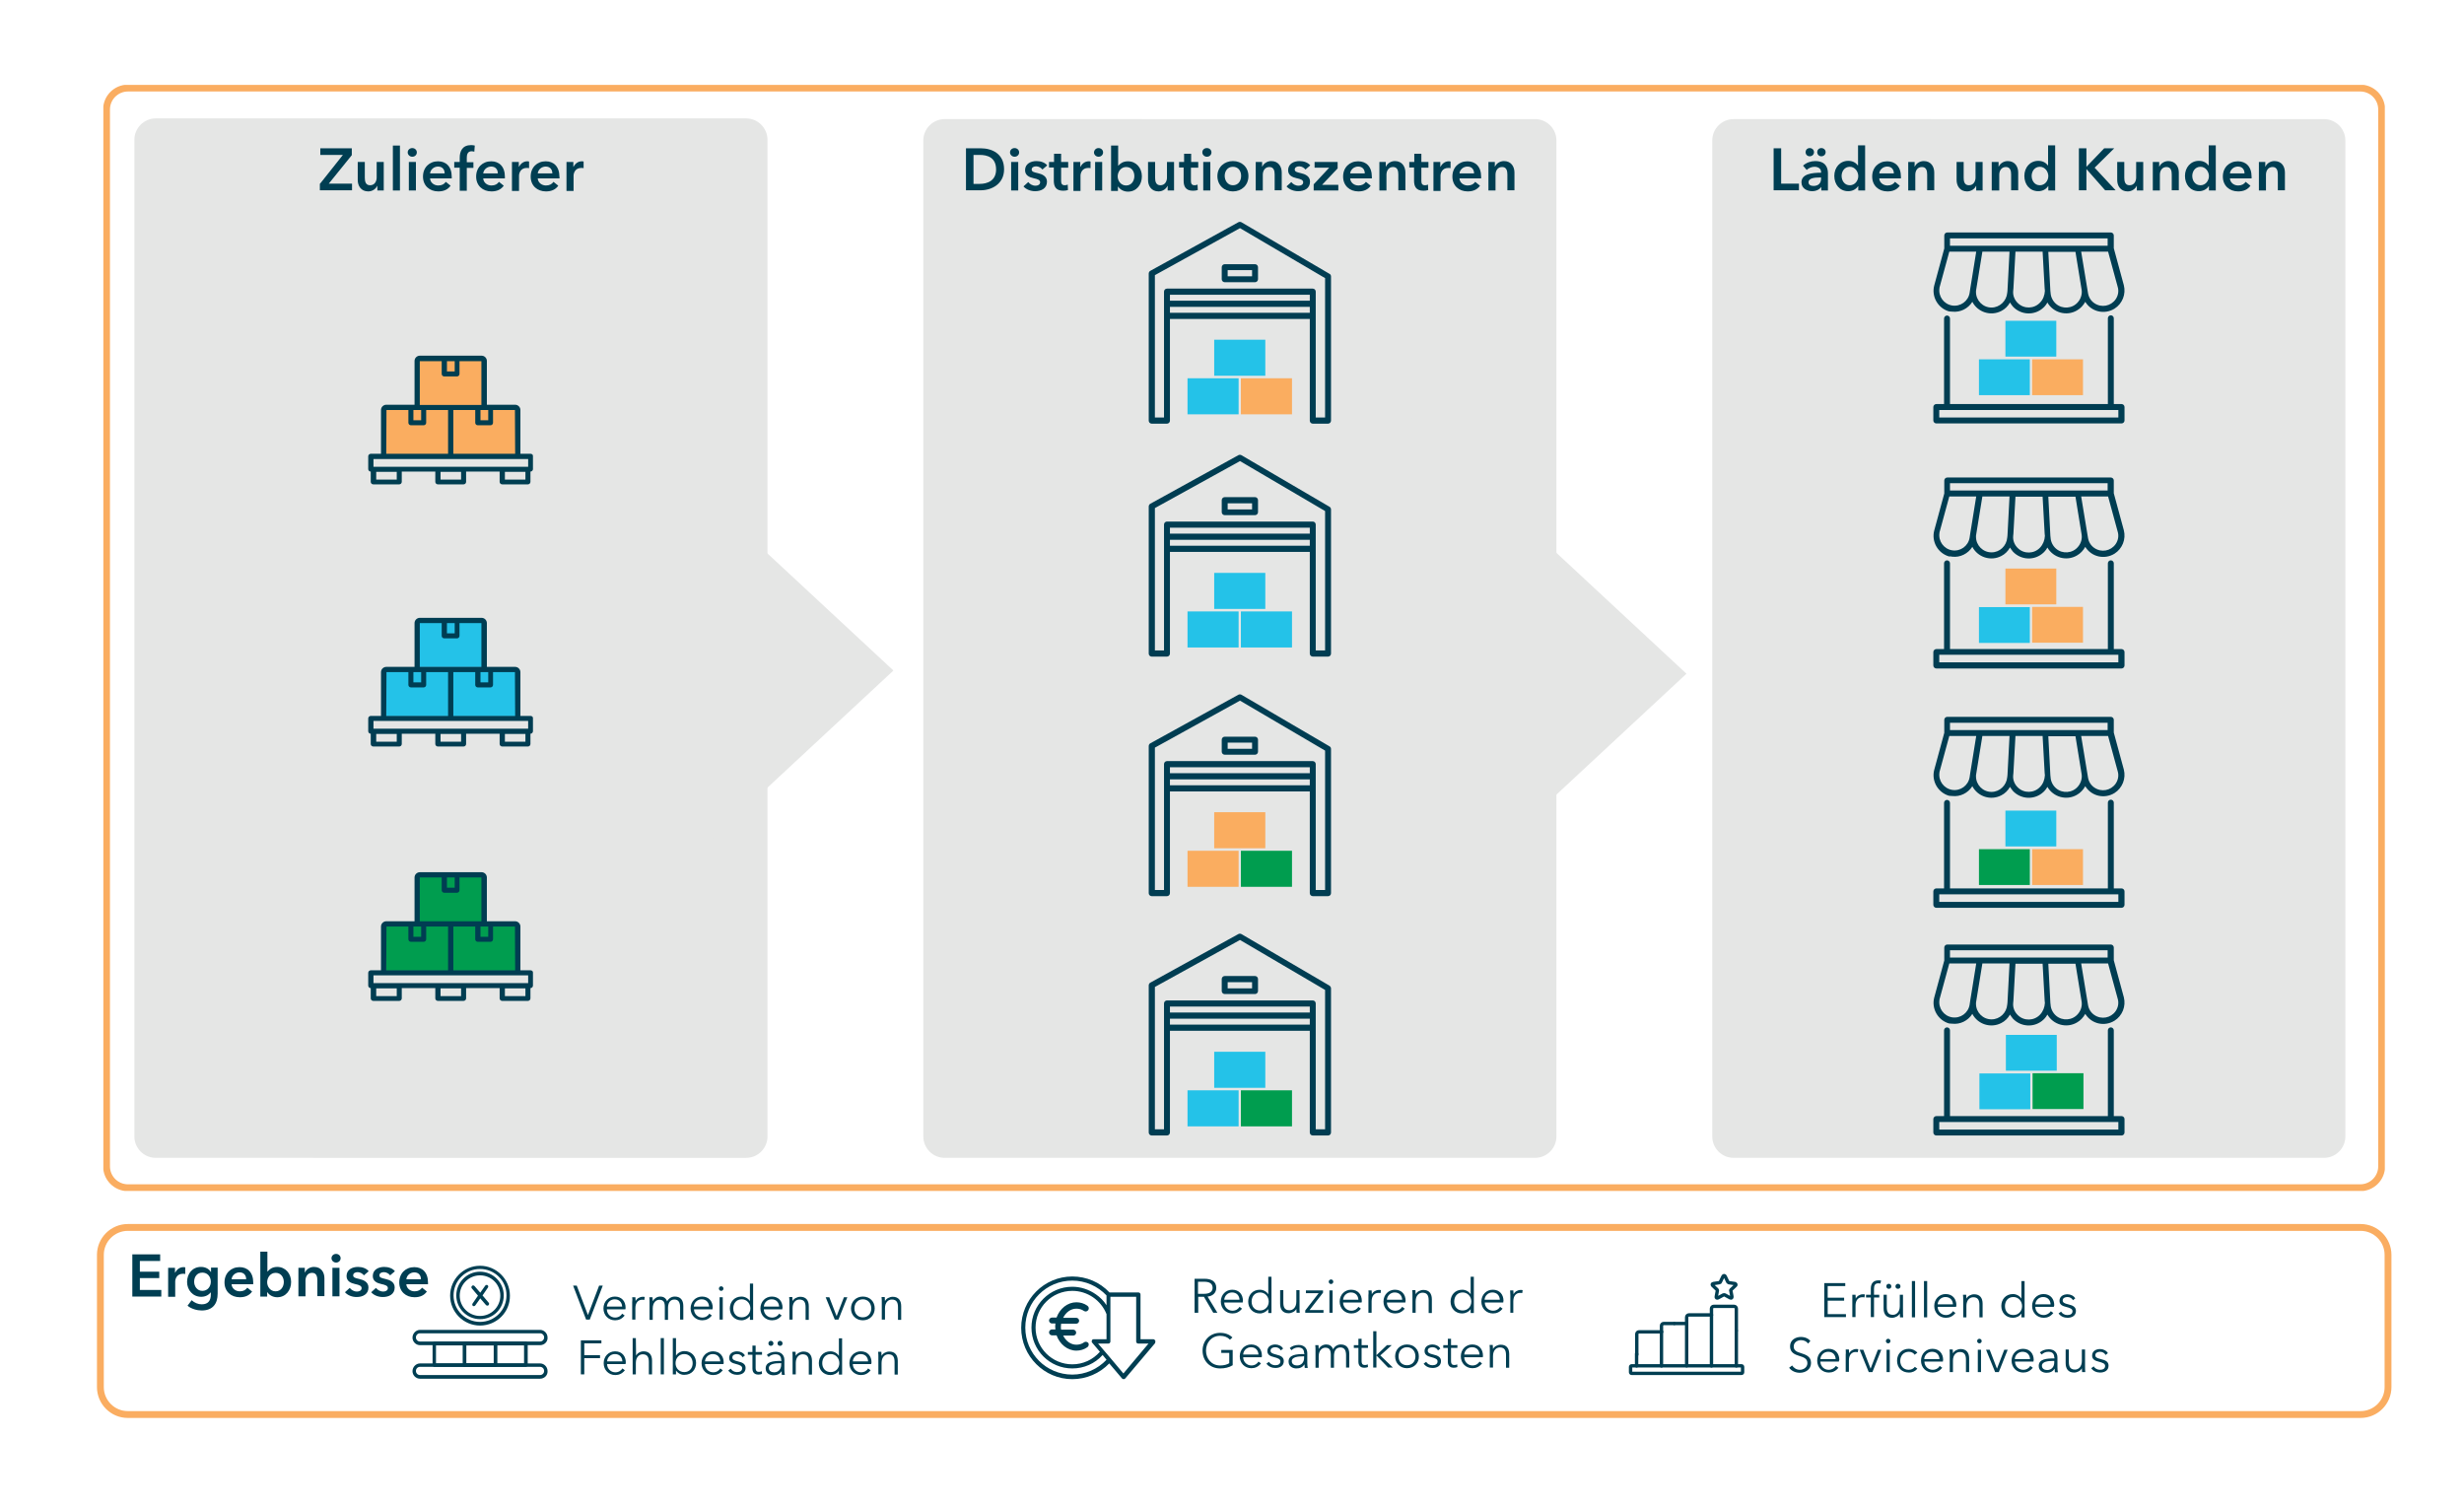 <?xml version="1.0" encoding="UTF-8"?>
<svg xmlns="http://www.w3.org/2000/svg" xmlns:xlink="http://www.w3.org/1999/xlink" version="1.1" id="Layer_1" x="0px" y="0px" viewBox="0 0 1080 660" style="enable-background:new 0 0 1080 660;" xml:space="preserve">
<style type="text/css">
	.st0{clip-path:url(#SVGID_00000044886992491143753800000002925090360300403870_);fill:#E5E6E5;}
	.st1{clip-path:url(#SVGID_00000103950081491119097470000015942462873601125555_);fill:#E5E6E5;}
	.st2{clip-path:url(#SVGID_00000095305148567515249150000005667064790442746241_);fill:#E5E6E5;}
	.st3{fill:#FAAD60;}
	.st4{clip-path:url(#SVGID_00000094601047952194177630000005736232354425030835_);fill:#003E51;}
	.st5{fill:#009D4F;}
	.st6{clip-path:url(#SVGID_00000081626467712661973190000006205266852948605108_);fill:#003D52;}
	.st7{fill:#24C2E8;}
	.st8{clip-path:url(#SVGID_00000000210663619402394040000009198586676899159229_);fill:#003D52;}
	.st9{fill:#003D52;}
	.st10{clip-path:url(#SVGID_00000002370196426286112150000014419397629878976699_);fill:#003D52;}
	.st11{clip-path:url(#SVGID_00000109711013390246858690000014638890110167259045_);fill:#003D52;}
	.st12{clip-path:url(#SVGID_00000098936338229217883680000011178096053700864417_);fill:#003D52;}
	.st13{clip-path:url(#SVGID_00000161625977601268048410000012535197378155848617_);fill:#003D52;}
	.st14{clip-path:url(#SVGID_00000140710304926158196900000014269259180168266429_);fill:#003D52;}
	.st15{clip-path:url(#SVGID_00000090277196431241432890000011492801988167883663_);fill:#003D52;}
	.st16{clip-path:url(#SVGID_00000010311927935377814160000018077232830005259147_);fill:#003D52;}
	.st17{clip-path:url(#SVGID_00000119093622233819570920000009149587629898158727_);fill:#003D52;}
	.st18{clip-path:url(#SVGID_00000130613836698632355920000005360217432546615989_);fill:#003D52;}
	.st19{clip-path:url(#SVGID_00000141445577627779855280000013817275518966385589_);fill:#003D52;}
	.st20{clip-path:url(#SVGID_00000071524478652302966250000010616754651654638754_);fill:#003D52;}
	
		.st21{clip-path:url(#SVGID_00000135667145835059132150000008137871582616327329_);fill:none;stroke:#E5E6E5;stroke-width:149.867;}
	.st22{fill:#E5E6E5;}
	
		.st23{clip-path:url(#SVGID_00000170262321411805501280000005107572292509593239_);fill:none;stroke:#E5E6E5;stroke-width:149.867;}
	.st24{clip-path:url(#SVGID_00000178197928298367533470000018420540521273310337_);fill:#003D52;}
	.st25{clip-path:url(#SVGID_00000068672111615042438760000008384459319762516385_);fill:#003D52;}
	.st26{clip-path:url(#SVGID_00000160176132981062574510000002204115062530003892_);fill:#003D52;}
	.st27{clip-path:url(#SVGID_00000123410678158469169010000009024405340148204709_);fill:#003D52;}
	.st28{clip-path:url(#SVGID_00000182502583057542968000000017936202973807098271_);fill:#003D52;}
	.st29{clip-path:url(#SVGID_00000005953572982540962380000017254926265162497695_);fill:none;stroke:#FAAD61;stroke-width:3;}
	.st30{fill:none;stroke:#FAAD61;stroke-width:3;}
	.st31{fill:#003E52;}
	.st32{fill:none;stroke:#003E52;stroke-width:1.482;stroke-linecap:round;stroke-linejoin:round;stroke-miterlimit:13.333;}
</style>
<g>
	<g>
		<g>
			<g>
				<g>
					<defs>
						<rect id="SVGID_1_" x="45.3" y="37.2" width="1000" height="484.8"></rect>
					</defs>
					<clipPath id="SVGID_00000002372078062649645610000017086132695374220960_">
						<use xlink:href="#SVGID_1_" style="overflow:visible;"></use>
					</clipPath>
					<path style="clip-path:url(#SVGID_00000002372078062649645610000017086132695374220960_);fill:#E5E6E5;" d="M68.3,51.9       c-5.2,0-9.4,4.2-9.4,9.4v436.8c0,5.2,4.2,9.4,9.4,9.4H327c5.2,0,9.4-4.2,9.4-9.4V61.3c0-5.2-4.2-9.4-9.4-9.4H68.3z"></path>
				</g>
			</g>
			<g>
				<g>
					<defs>
						<rect id="SVGID_00000141418704705204462210000004928076102747036340_" x="45.3" y="37.2" width="1000" height="484.8"></rect>
					</defs>
					<clipPath id="SVGID_00000029005676898490745760000013209327141007764889_">
						<use xlink:href="#SVGID_00000141418704705204462210000004928076102747036340_" style="overflow:visible;"></use>
					</clipPath>
					<path style="clip-path:url(#SVGID_00000029005676898490745760000013209327141007764889_);fill:#E5E6E5;" d="M414.1,52.2       c-5.2,0-9.4,4.2-9.4,9.4v436.5c0,5.2,4.2,9.4,9.4,9.4h258.7c5.2,0,9.4-4.2,9.4-9.4V61.6c0-5.2-4.2-9.4-9.4-9.4       C672.8,52.2,414.1,52.2,414.1,52.2z"></path>
				</g>
			</g>
			<g>
				<g>
					<defs>
						<rect id="SVGID_00000046301001305879913980000003538558974031945403_" x="45.3" y="37.2" width="1000" height="484.8"></rect>
					</defs>
					<clipPath id="SVGID_00000153674452311567437860000006629415541656048287_">
						<use xlink:href="#SVGID_00000046301001305879913980000003538558974031945403_" style="overflow:visible;"></use>
					</clipPath>
					<path style="clip-path:url(#SVGID_00000153674452311567437860000006629415541656048287_);fill:#E5E6E5;" d="M759.9,52.2       c-5.2,0-9.4,4.2-9.4,9.4v436.5c0,5.2,4.2,9.4,9.4,9.4h258.7c5.2,0,9.4-4.2,9.4-9.4V61.6c0-5.2-4.2-9.4-9.4-9.4       C1018.6,52.2,759.9,52.2,759.9,52.2z"></path>
				</g>
			</g>
		</g>
		<rect x="169.1" y="179.5" class="st3" width="27.9" height="19.7"></rect>
		<rect x="183.6" y="157.9" class="st3" width="27.9" height="19.7"></rect>
		<rect x="198.3" y="179.5" class="st3" width="27.9" height="19.7"></rect>
		<g>
			<g>
				<g>
					<defs>
						<rect id="SVGID_00000044148515994404151410000010004900536322498690_" x="45.3" y="37.2" width="1000" height="484.8"></rect>
					</defs>
					<clipPath id="SVGID_00000014592935494590279500000014028906273155911329_">
						<use xlink:href="#SVGID_00000044148515994404151410000010004900536322498690_" style="overflow:visible;"></use>
					</clipPath>
					<path style="clip-path:url(#SVGID_00000014592935494590279500000014028906273155911329_);fill:#003E51;" d="M230.3,210.2h-9       v-3.4h9V210.2z M202.1,210.2h-9v-3.4h9V210.2z M173.9,210.2h-9v-3.4h9V210.2z M163.7,201.2h67.8v3.4h-67.8V201.2z M169.4,179.7       h9.6v5.6c0,0.6,0.5,1.1,1.1,1.1h5.6c0.6,0,1.1-0.5,1.1-1.1v-5.6h9.6v19.2h-27.1L169.4,179.7L169.4,179.7z M182.9,179.7h1.7v4.5       h-3.4v-4.5H182.9z M184,158.3h9.6v5.6c0,0.6,0.5,1.1,1.1,1.1h5.6c0.6,0,1.1-0.5,1.1-1.1v-5.6h9.6v19.2h-27L184,158.3L184,158.3       z M199.3,162.8h-3.4v-4.5h3.4V162.8z M214,184.2h-3.4v-4.5h3.4V184.2z M225.8,198.9h-27.1v-19.2h9.6v5.6c0,0.6,0.5,1.1,1.1,1.1       h5.6c0.6,0,1.1-0.5,1.1-1.1v-5.6h9.6L225.8,198.9L225.8,198.9z M232.6,198.9h-4.5v-19.2c0-1.2-1-2.3-2.3-2.3h-12.4v-19.2       c0-1.2-1-2.3-2.3-2.3H184c-1.2,0-2.3,1-2.3,2.3v19.2h-12.4c-1.2,0-2.3,1-2.3,2.3v19.2h-4.5c-0.6,0-1.1,0.5-1.1,1.1v5.6       c0,0.6,0.5,1.1,1.1,1.1v4.5c0,0.6,0.5,1.1,1.1,1.1H175c0.6,0,1.1-0.5,1.1-1.1v-4.5h14.7v4.5c0,0.6,0.5,1.1,1.1,1.1h11.3       c0.6,0,1.1-0.5,1.1-1.1v-4.5H219v4.5c0,0.6,0.5,1.1,1.1,1.1h11.3c0.6,0,1.1-0.5,1.1-1.1v-4.5c0.6,0,1.1-0.5,1.1-1.1V200       C233.7,199.4,233.2,198.9,232.6,198.9"></path>
				</g>
			</g>
		</g>
		<rect x="169.1" y="405.8" class="st5" width="27.9" height="19.7"></rect>
		<rect x="183.6" y="384.3" class="st5" width="27.9" height="19.7"></rect>
		<rect x="198.3" y="405.8" class="st5" width="27.9" height="19.7"></rect>
		<g>
			<g>
				<g>
					<defs>
						<rect id="SVGID_00000127756132343361958770000003681370350179959425_" x="45.3" y="37.2" width="1000" height="484.8"></rect>
					</defs>
					<clipPath id="SVGID_00000107556145511768610430000003231983245441987232_">
						<use xlink:href="#SVGID_00000127756132343361958770000003681370350179959425_" style="overflow:visible;"></use>
					</clipPath>
					<path style="clip-path:url(#SVGID_00000107556145511768610430000003231983245441987232_);fill:#003D52;" d="M230.3,436.6h-9       v-3.4h9V436.6z M202.1,436.6h-9v-3.4h9V436.6z M173.9,436.6h-9v-3.4h9V436.6z M163.7,427.5h67.8v3.4h-67.8V427.5z M169.4,406.1       h9.6v5.6c0,0.6,0.5,1.1,1.1,1.1h5.6c0.6,0,1.1-0.5,1.1-1.1v-5.6h9.6v19.2h-27.1L169.4,406.1L169.4,406.1z M182.9,406.1h1.7v4.5       h-3.4v-4.5H182.9z M184,384.6h9.6v5.6c0,0.6,0.5,1.1,1.1,1.1h5.6c0.6,0,1.1-0.5,1.1-1.1v-5.6h9.6v19.2h-27L184,384.6L184,384.6       z M199.3,389.1h-3.4v-4.5h3.4V389.1z M214,410.6h-3.4v-4.5h3.4V410.6z M225.8,425.3h-27.1v-19.2h9.6v5.6c0,0.6,0.5,1.1,1.1,1.1       h5.6c0.6,0,1.1-0.5,1.1-1.1v-5.6h9.6L225.8,425.3L225.8,425.3z M232.6,425.3h-4.5v-19.2c0-1.2-1-2.3-2.3-2.3h-12.4v-19.2       c0-1.2-1-2.3-2.3-2.3H184c-1.2,0-2.3,1-2.3,2.3v19.2h-12.4c-1.2,0-2.3,1-2.3,2.3v19.2h-4.5c-0.6,0-1.1,0.5-1.1,1.1v5.6       c0,0.6,0.5,1.1,1.1,1.1v4.5c0,0.6,0.5,1.1,1.1,1.1H175c0.6,0,1.1-0.5,1.1-1.1v-4.5h14.7v4.5c0,0.6,0.5,1.1,1.1,1.1h11.3       c0.6,0,1.1-0.5,1.1-1.1v-4.5H219v4.5c0,0.6,0.5,1.1,1.1,1.1h11.3c0.6,0,1.1-0.5,1.1-1.1v-4.5c0.6,0,1.1-0.5,1.1-1.1v-5.6       C233.7,425.8,233.2,425.3,232.6,425.3"></path>
				</g>
			</g>
		</g>
		<rect x="520.5" y="165.8" class="st7" width="22.4" height="15.8"></rect>
		<rect x="532.2" y="148.9" class="st7" width="22.4" height="15.8"></rect>
		<rect x="543.9" y="165.8" class="st3" width="22.4" height="15.8"></rect>
		<g>
			<g>
				<g>
					<defs>
						<rect id="SVGID_00000080911189394442997170000007395269176644052654_" x="45.3" y="37.2" width="1000" height="484.8"></rect>
					</defs>
					<clipPath id="SVGID_00000096759953951309499910000016700344774153329544_">
						<use xlink:href="#SVGID_00000080911189394442997170000007395269176644052654_" style="overflow:visible;"></use>
					</clipPath>
					<path style="clip-path:url(#SVGID_00000096759953951309499910000016700344774153329544_);fill:#003D52;" d="M580.7,183h-4       v-55.2c0-0.7-0.6-1.3-1.3-1.3h-63.9c-0.7,0-1.3,0.6-1.3,1.3V183h-4v-62.4l37.3-20.6l37.3,21.9V183H580.7z M582.7,120       l-38.6-22.6c-0.4-0.2-0.9-0.2-1.3,0l-38.6,21.3c-0.4,0.2-0.7,0.7-0.7,1.2v64.5c0,0.7,0.6,1.3,1.3,1.3h6.7       c0.7,0,1.3-0.6,1.3-1.3v-55.2h61.3v55.2c0,0.7,0.6,1.3,1.3,1.3h6.7c0.7,0,1.3-0.6,1.3-1.3v-63.2       C583.4,120.6,583.1,120.2,582.7,120"></path>
				</g>
			</g>
		</g>
		<rect x="511.5" y="137.1" class="st9" width="63.9" height="2.7"></rect>
		<rect x="511.5" y="131.8" class="st9" width="63.9" height="2.7"></rect>
		<g>
			<g>
				<g>
					<defs>
						<rect id="SVGID_00000084517276921561105800000009854696626930917263_" x="45.3" y="37.2" width="1000" height="484.8"></rect>
					</defs>
					<clipPath id="SVGID_00000152971363355770736790000012868757664474042758_">
						<use xlink:href="#SVGID_00000084517276921561105800000009854696626930917263_" style="overflow:visible;"></use>
					</clipPath>
					<path style="clip-path:url(#SVGID_00000152971363355770736790000012868757664474042758_);fill:#003D52;" d="M548.8,121.1h-10.7       v-2.7h10.7V121.1z M550.1,115.8h-13.3c-0.7,0-1.3,0.6-1.3,1.3v5.3c0,0.7,0.6,1.3,1.3,1.3h13.3c0.7,0,1.3-0.6,1.3-1.3v-5.3       C551.4,116.4,550.8,115.8,550.1,115.8"></path>
				</g>
			</g>
		</g>
		<rect x="520.5" y="477.9" class="st7" width="22.4" height="15.8"></rect>
		<rect x="532.2" y="461" class="st7" width="22.4" height="15.8"></rect>
		<rect x="543.9" y="477.9" class="st5" width="22.4" height="15.8"></rect>
		<g>
			<g>
				<g>
					<defs>
						<rect id="SVGID_00000153680290014917248840000002517490679994279573_" x="45.3" y="37.2" width="1000" height="484.8"></rect>
					</defs>
					<clipPath id="SVGID_00000118374556905312655390000017465122973975632560_">
						<use xlink:href="#SVGID_00000153680290014917248840000002517490679994279573_" style="overflow:visible;"></use>
					</clipPath>
					<path style="clip-path:url(#SVGID_00000118374556905312655390000017465122973975632560_);fill:#003D52;" d="M580.7,495h-4       v-55.2c0-0.7-0.6-1.3-1.3-1.3h-63.9c-0.7,0-1.3,0.6-1.3,1.3V495h-4v-62.4l37.3-20.6l37.3,21.9V495H580.7z M582.7,432       l-38.6-22.6c-0.4-0.2-0.9-0.2-1.3,0l-38.6,21.3c-0.4,0.2-0.7,0.7-0.7,1.2v64.5c0,0.7,0.6,1.3,1.3,1.3h6.7       c0.7,0,1.3-0.6,1.3-1.3v-55.2h61.3v55.2c0,0.7,0.6,1.3,1.3,1.3h6.7c0.7,0,1.3-0.6,1.3-1.3v-63.2       C583.4,432.7,583.1,432.3,582.7,432"></path>
				</g>
			</g>
		</g>
		<rect x="511.5" y="449.1" class="st9" width="63.9" height="2.7"></rect>
		<rect x="511.5" y="443.8" class="st9" width="63.9" height="2.7"></rect>
		<g>
			<g>
				<g>
					<defs>
						<rect id="SVGID_00000114759600856012402370000009417168267346526128_" x="45.3" y="37.2" width="1000" height="484.8"></rect>
					</defs>
					<clipPath id="SVGID_00000099619975232165982720000000000913436414277311_">
						<use xlink:href="#SVGID_00000114759600856012402370000009417168267346526128_" style="overflow:visible;"></use>
					</clipPath>
					<path style="clip-path:url(#SVGID_00000099619975232165982720000000000913436414277311_);fill:#003D52;" d="M548.8,433.2h-10.7       v-2.7h10.7V433.2z M550.1,427.8h-13.3c-0.7,0-1.3,0.6-1.3,1.3v5.3c0,0.7,0.6,1.3,1.3,1.3h13.3c0.7,0,1.3-0.6,1.3-1.3v-5.3       C551.4,428.4,550.8,427.8,550.1,427.8"></path>
				</g>
			</g>
		</g>
		<rect x="867.4" y="157.5" class="st7" width="22.3" height="15.7"></rect>
		<rect x="879" y="140.6" class="st7" width="22.3" height="15.7"></rect>
		<rect x="890.7" y="157.5" class="st3" width="22.3" height="15.7"></rect>
		<g>
			<g>
				<g>
					<defs>
						<rect id="SVGID_00000165927839593918197840000010289234947895939004_" x="45.3" y="37.2" width="1000" height="484.8"></rect>
					</defs>
					<clipPath id="SVGID_00000135686077022475982000000011090806691106528440_">
						<use xlink:href="#SVGID_00000165927839593918197840000010289234947895939004_" style="overflow:visible;"></use>
					</clipPath>
					<path style="clip-path:url(#SVGID_00000135686077022475982000000011090806691106528440_);fill:#003D52;" d="M850.2,125.7       l4.2-15.4h11.8l-1.8,11.2l-0.8,4.9l-0.3,2c-0.6,3.6-4,6.1-7.7,5.5c-3.6-0.6-6.1-4-5.5-7.7C850.1,126.1,850.1,125.9,850.2,125.7        M854.7,104.5h69.1v3.2h-69.1V104.5z M927.3,131.2c-2.1,3-6.2,3.8-9.3,1.7c-1.5-1-2.5-2.6-2.8-4.4l-3-18.2H924l4.2,15.4       C928.8,127.6,928.4,129.6,927.3,131.2 M910.8,132.4c-2.4,2.9-6.8,3.2-9.6,0.8c-1.4-1.2-2.3-3-2.4-4.8l-0.1-0.9l-0.9-17.1h11.9       l2.7,16.6C912.7,128.8,912.1,130.9,910.8,132.4L910.8,132.4z M894.2,132.6c-2.6,2.8-7,2.9-9.7,0.3c-1.5-1.4-2.3-3.4-2.1-5.4       l0.1-1l0.9-16.2h11.9l0.9,16.2l0.1,1C896.2,129.4,895.5,131.3,894.2,132.6 M872.9,134.8c-3.8,0-6.8-3.1-6.8-6.8       c0-0.4,0-0.7,0.1-1.1l2.7-16.6h11.9l-0.9,17.1l-0.1,0.9C879.5,131.9,876.5,134.8,872.9,134.8 M855.7,136.6       c3.5,0.4,6.9-1.3,8.8-4.3c2.4,4.6,8.1,6.4,12.7,4c1.6-0.8,2.9-2.1,3.8-3.7c0.4,0.6,0.8,1.2,1.3,1.8c3.6,3.8,9.6,4,13.4,0.4       c0.1-0.1,0.2-0.2,0.4-0.4c0.5-0.5,0.9-1.1,1.3-1.8c2.6,4.5,8.4,6.1,12.9,3.5c1.6-0.9,2.8-2.2,3.7-3.8c2.7,4.4,8.4,5.7,12.8,3       c3.5-2.2,5.1-6.4,4.1-10.3l-4.4-16.2v-5.6c0-0.7-0.6-1.3-1.3-1.3h-71.7c-0.7,0-1.3,0.6-1.3,1.3v5.7l-4.4,16.2       c-1.3,4.9,1.6,10,6.5,11.4C854.7,136.5,855.2,136.6,855.7,136.6"></path>
				</g>
			</g>
			<g>
				<g>
					<defs>
						<rect id="SVGID_00000003805244837453522150000017776598990999010966_" x="45.3" y="37.2" width="1000" height="484.8"></rect>
					</defs>
					<clipPath id="SVGID_00000010996923738744698680000010200764205619298442_">
						<use xlink:href="#SVGID_00000003805244837453522150000017776598990999010966_" style="overflow:visible;"></use>
					</clipPath>
					<path style="clip-path:url(#SVGID_00000010996923738744698680000010200764205619298442_);fill:#003D52;" d="M854.7,177.1v-37.5       c0-0.7-0.6-1.3-1.3-1.3s-1.3,0.6-1.3,1.3v37.5h-3.4c-0.7,0-1.3,0.6-1.3,1.3v5.9c0,0.7,0.6,1.3,1.3,1.3h81.2       c0.7,0,1.3-0.6,1.3-1.3v-5.9c0-0.7-0.6-1.3-1.3-1.3h-3.4v-37.6c0-0.7-0.6-1.3-1.3-1.3s-1.3,0.6-1.3,1.3v37.6 M928.5,183H850       v-3.3h78.5V183z"></path>
				</g>
			</g>
		</g>
		<rect x="867.4" y="266.1" class="st7" width="22.3" height="15.7"></rect>
		<rect x="879" y="249.2" class="st3" width="22.3" height="15.7"></rect>
		<rect x="890.7" y="266" class="st3" width="22.3" height="15.7"></rect>
		<g>
			<g>
				<g>
					<defs>
						<rect id="SVGID_00000129181067117759828500000004941054885956585633_" x="45.3" y="37.2" width="1000" height="484.8"></rect>
					</defs>
					<clipPath id="SVGID_00000147902591683008510550000011024919045970868669_">
						<use xlink:href="#SVGID_00000129181067117759828500000004941054885956585633_" style="overflow:visible;"></use>
					</clipPath>
					<path style="clip-path:url(#SVGID_00000147902591683008510550000011024919045970868669_);fill:#003D52;" d="M850.2,233       l4.2-15.4h11.8l-1.8,11.2l-0.8,4.9l-0.3,2c-0.6,3.6-4,6.1-7.7,5.5c-3.6-0.6-6.1-4-5.5-7.7C850.1,233.4,850.1,233.2,850.2,233        M854.7,211.8h69.1v3.2h-69.1V211.8z M927.3,238.5c-2.1,3-6.2,3.8-9.3,1.7c-1.5-1-2.5-2.6-2.8-4.4l-3-18.2H924l4.2,15.4       C928.8,234.9,928.4,236.9,927.3,238.5 M910.8,239.7c-2.4,2.9-6.8,3.2-9.6,0.8c-1.4-1.2-2.3-3-2.4-4.8l-0.1-0.9l-0.9-17.1h11.9       l2.7,16.6C912.7,236.2,912.1,238.2,910.8,239.7L910.8,239.7z M894.2,240c-2.6,2.8-7,2.9-9.7,0.3c-1.5-1.4-2.3-3.4-2.1-5.4       l0.1-1l0.9-16.2h11.9l0.9,16.2l0.1,1C896.2,236.8,895.5,238.6,894.2,240 M872.9,242.1c-3.8,0-6.8-3.1-6.8-6.8       c0-0.4,0-0.7,0.1-1.1l2.7-16.6h11.9l-0.9,17.1l-0.1,0.9C879.5,239.3,876.5,242.1,872.9,242.1 M855.7,244       c3.5,0.4,6.9-1.3,8.8-4.3c2.4,4.6,8.1,6.4,12.7,4c1.6-0.8,2.9-2.1,3.8-3.7c0.4,0.6,0.8,1.2,1.3,1.8c3.6,3.8,9.6,4,13.4,0.4       c0.1-0.1,0.2-0.2,0.4-0.4c0.5-0.5,0.9-1.1,1.3-1.8c2.6,4.5,8.4,6.1,12.9,3.5c1.6-0.9,2.8-2.2,3.7-3.8c2.7,4.4,8.4,5.7,12.8,3       c3.5-2.2,5.1-6.4,4.1-10.3l-4.4-16.2v-5.6c0-0.7-0.6-1.3-1.3-1.3h-71.7c-0.7,0-1.3,0.6-1.3,1.3v5.7l-4.4,16.2       c-1.3,4.9,1.6,10,6.5,11.4C854.7,243.8,855.2,243.9,855.7,244"></path>
				</g>
			</g>
			<g>
				<g>
					<defs>
						<rect id="SVGID_00000181082939137778412090000002243302231288471740_" x="45.3" y="37.2" width="1000" height="484.8"></rect>
					</defs>
					<clipPath id="SVGID_00000037682640883412661420000010331805810477523860_">
						<use xlink:href="#SVGID_00000181082939137778412090000002243302231288471740_" style="overflow:visible;"></use>
					</clipPath>
					<path style="clip-path:url(#SVGID_00000037682640883412661420000010331805810477523860_);fill:#003D52;" d="M854.7,284.5v-37.6       c0-0.7-0.6-1.3-1.3-1.3s-1.3,0.6-1.3,1.3v37.6h-3.4c-0.7,0-1.3,0.6-1.3,1.3v5.9c0,0.7,0.6,1.3,1.3,1.3h81.2       c0.7,0,1.3-0.6,1.3-1.3v-5.9c0-0.7-0.6-1.3-1.3-1.3h-3.4v-37.6c0-0.7-0.6-1.3-1.3-1.3s-1.3,0.6-1.3,1.3v37.6 M928.5,290.3H850       V287h78.5V290.3z"></path>
				</g>
			</g>
		</g>
		<rect x="867.4" y="372.2" class="st5" width="22.3" height="15.7"></rect>
		<rect x="879" y="355.3" class="st7" width="22.3" height="15.7"></rect>
		<rect x="890.7" y="372.2" class="st3" width="22.3" height="15.7"></rect>
		<g>
			<g>
				<g>
					<defs>
						<rect id="SVGID_00000009584252702643895750000010313930581522291848_" x="45.3" y="37.2" width="1000" height="484.8"></rect>
					</defs>
					<clipPath id="SVGID_00000011022195738192033570000014797057920810689668_">
						<use xlink:href="#SVGID_00000009584252702643895750000010313930581522291848_" style="overflow:visible;"></use>
					</clipPath>
					<path style="clip-path:url(#SVGID_00000011022195738192033570000014797057920810689668_);fill:#003D52;" d="M850.2,338       l4.2-15.4h11.8l-1.8,11.2l-0.8,4.9l-0.3,2c-0.6,3.6-4,6.1-7.7,5.5c-3.6-0.6-6.1-4-5.5-7.7C850.1,338.4,850.1,338.2,850.2,338        M854.7,316.8h69.1v3.2h-69.1V316.8z M927.3,343.5c-2.1,3-6.2,3.8-9.3,1.7c-1.5-1-2.5-2.6-2.8-4.4l-3-18.2H924l4.2,15.4       C928.8,339.9,928.4,341.9,927.3,343.5 M910.8,344.7c-2.4,2.9-6.8,3.2-9.6,0.8c-1.4-1.2-2.3-3-2.4-4.8l-0.1-0.9l-0.9-17.1h11.9       l2.7,16.6C912.7,341.1,912.1,343.2,910.8,344.7L910.8,344.7z M894.2,344.9c-2.6,2.8-7,2.9-9.7,0.3c-1.5-1.4-2.3-3.4-2.1-5.4       l0.1-1l0.9-16.2h11.9l0.9,16.2l0.1,1C896.2,341.7,895.5,343.6,894.2,344.9 M872.9,347.1c-3.8,0-6.8-3.1-6.8-6.8       c0-0.4,0-0.7,0.1-1.1l2.7-16.6h11.9l-0.9,17.1l-0.1,0.9C879.5,344.2,876.5,347.1,872.9,347.1 M855.7,348.9       c3.5,0.4,6.9-1.3,8.8-4.3c2.4,4.6,8.1,6.4,12.7,4c1.6-0.8,2.9-2.1,3.8-3.7c0.4,0.6,0.8,1.2,1.3,1.8c3.6,3.8,9.6,4,13.4,0.4       c0.1-0.1,0.2-0.2,0.4-0.4c0.5-0.5,0.9-1.1,1.3-1.8c2.6,4.5,8.4,6.1,12.9,3.5c1.6-0.9,2.8-2.2,3.7-3.8c2.7,4.4,8.4,5.7,12.8,3       c3.5-2.2,5.1-6.4,4.1-10.3l-4.4-16.2v-5.6c0-0.7-0.6-1.3-1.3-1.3h-71.7c-0.7,0-1.3,0.6-1.3,1.3v5.7l-4.4,16.2       c-1.3,4.9,1.6,10,6.5,11.4C854.7,348.8,855.2,348.9,855.7,348.9"></path>
				</g>
			</g>
			<g>
				<g>
					<defs>
						<rect id="SVGID_00000047739807158889181890000009301479598581891731_" x="45.3" y="37.2" width="1000" height="484.8"></rect>
					</defs>
					<clipPath id="SVGID_00000078733341984218645970000001767100392594184838_">
						<use xlink:href="#SVGID_00000047739807158889181890000009301479598581891731_" style="overflow:visible;"></use>
					</clipPath>
					<path style="clip-path:url(#SVGID_00000078733341984218645970000001767100392594184838_);fill:#003D52;" d="M854.7,389.4v-37.5       c0-0.7-0.6-1.3-1.3-1.3s-1.3,0.6-1.3,1.3v37.5h-3.4c-0.7,0-1.3,0.6-1.3,1.3v5.9c0,0.7,0.6,1.3,1.3,1.3h81.2       c0.7,0,1.3-0.6,1.3-1.3v-5.9c0-0.7-0.6-1.3-1.3-1.3h-3.4v-37.6c0-0.7-0.6-1.3-1.3-1.3s-1.3,0.6-1.3,1.3v37.6 M928.5,395.3H850       V392h78.5V395.3z"></path>
				</g>
			</g>
		</g>
		<rect x="867.6" y="470.5" class="st7" width="22.3" height="15.7"></rect>
		<rect x="879.2" y="453.6" class="st7" width="22.3" height="15.7"></rect>
		<rect x="890.9" y="470.4" class="st5" width="22.3" height="15.7"></rect>
		<g>
			<g>
				<g>
					<defs>
						<rect id="SVGID_00000026164555911606562790000014941976027707861681_" x="45.3" y="37.2" width="1000" height="484.8"></rect>
					</defs>
					<clipPath id="SVGID_00000000197515598391296350000014414288846037151368_">
						<use xlink:href="#SVGID_00000026164555911606562790000014941976027707861681_" style="overflow:visible;"></use>
					</clipPath>
					<path style="clip-path:url(#SVGID_00000000197515598391296350000014414288846037151368_);fill:#003D52;" d="M850.2,437.7       l4.2-15.4h11.8l-1.8,11.2l-0.8,4.9l-0.3,2c-0.6,3.6-4,6.1-7.7,5.5c-3.6-0.6-6.1-4-5.5-7.7C850.1,438.2,850.1,437.9,850.2,437.7        M854.7,416.5h69.1v3.2h-69.1V416.5z M927.3,443.2c-2.1,3-6.2,3.8-9.3,1.7c-1.5-1-2.5-2.6-2.8-4.4l-3-18.2H924l4.2,15.4       C928.8,439.6,928.4,441.6,927.3,443.2 M910.8,444.4c-2.4,2.9-6.8,3.2-9.6,0.8c-1.4-1.2-2.3-3-2.4-4.8l-0.1-0.9l-0.9-17.1h11.9       l2.7,16.6C912.7,440.9,912.1,442.9,910.8,444.4L910.8,444.4z M894.2,444.7c-2.6,2.8-7,2.9-9.7,0.3c-1.5-1.4-2.3-3.4-2.1-5.4       l0.1-1l0.9-16.2h11.9l0.9,16.2l0.1,1C896.2,441.5,895.5,443.3,894.2,444.7 M872.9,446.8c-3.8,0-6.8-3.1-6.8-6.8       c0-0.4,0-0.7,0.1-1.1l2.7-16.6h11.9l-0.9,17.1l-0.1,0.9C879.5,444,876.5,446.8,872.9,446.8 M855.7,448.7       c3.5,0.4,6.9-1.3,8.8-4.3c2.4,4.6,8.1,6.4,12.7,4c1.6-0.8,2.9-2.1,3.8-3.7c0.4,0.6,0.8,1.2,1.3,1.8c3.6,3.8,9.6,4,13.4,0.4       c0.1-0.1,0.2-0.2,0.4-0.4c0.5-0.5,0.9-1.1,1.3-1.8c2.6,4.5,8.4,6.1,12.9,3.5c1.6-0.9,2.8-2.2,3.7-3.8c2.7,4.4,8.4,5.7,12.8,3       c3.5-2.2,5.1-6.4,4.1-10.3l-4.4-16.2v-5.6c0-0.7-0.6-1.3-1.3-1.3h-71.7c-0.7,0-1.3,0.6-1.3,1.3v5.7l-4.4,16.2       c-1.3,4.9,1.6,10,6.5,11.4C854.7,448.6,855.2,448.7,855.7,448.7"></path>
				</g>
			</g>
			<g>
				<g>
					<defs>
						<rect id="SVGID_00000170240884164144803520000004165127186457235876_" x="45.3" y="37.2" width="1000" height="484.8"></rect>
					</defs>
					<clipPath id="SVGID_00000077321874143917756470000005198161007203838379_">
						<use xlink:href="#SVGID_00000170240884164144803520000004165127186457235876_" style="overflow:visible;"></use>
					</clipPath>
					<path style="clip-path:url(#SVGID_00000077321874143917756470000005198161007203838379_);fill:#003D52;" d="M854.7,489.2v-37.6       c0-0.7-0.6-1.3-1.3-1.3s-1.3,0.6-1.3,1.3v37.6h-3.4c-0.7,0-1.3,0.6-1.3,1.3v5.9c0,0.7,0.6,1.3,1.3,1.3h81.2       c0.7,0,1.3-0.6,1.3-1.3v-5.9c0-0.7-0.6-1.3-1.3-1.3h-3.4v-37.6c0-0.7-0.6-1.3-1.3-1.3s-1.3,0.6-1.3,1.3v37.6 M928.5,495.1H850       v-3.3h78.5V495.1z"></path>
				</g>
			</g>
			<g>
				<g>
					<defs>
						<rect id="SVGID_00000042001648592135884770000016367244256269655694_" x="45.3" y="37.2" width="1000" height="484.8"></rect>
					</defs>
					<clipPath id="SVGID_00000043445517763364266650000011838921525466779549_">
						<use xlink:href="#SVGID_00000042001648592135884770000016367244256269655694_" style="overflow:visible;"></use>
					</clipPath>
					
						<line style="clip-path:url(#SVGID_00000043445517763364266650000011838921525466779549_);fill:none;stroke:#E5E6E5;stroke-width:149.867;" x1="84.2" y1="293.9" x2="276.2" y2="293.9"></line>
				</g>
			</g>
		</g>
		<polygon class="st22" points="391.6,293.9 251.2,163.4 251.2,424.4   "></polygon>
		<g>
			<g>
				<g>
					<defs>
						<rect id="SVGID_00000165211962930490996760000004767511151587854503_" x="45.3" y="37.2" width="1000" height="484.8"></rect>
					</defs>
					<clipPath id="SVGID_00000073708806386692737520000009223507924037571989_">
						<use xlink:href="#SVGID_00000165211962930490996760000004767511151587854503_" style="overflow:visible;"></use>
					</clipPath>
					
						<line style="clip-path:url(#SVGID_00000073708806386692737520000009223507924037571989_);fill:none;stroke:#E5E6E5;stroke-width:149.867;" x1="508.8" y1="295.3" x2="623.8" y2="295.3"></line>
				</g>
			</g>
		</g>
		<polygon class="st22" points="739.2,295.3 598.8,164.8 598.8,425.8   "></polygon>
		<rect x="169.1" y="294.3" class="st7" width="27.9" height="19.7"></rect>
		<rect x="183.6" y="272.7" class="st7" width="27.9" height="19.7"></rect>
		<rect x="198.3" y="294.3" class="st7" width="27.9" height="19.7"></rect>
		<g>
			<g>
				<g>
					<defs>
						<rect id="SVGID_00000023278297655411454560000017556340988779729854_" x="45.3" y="37.2" width="1000" height="484.8"></rect>
					</defs>
					<clipPath id="SVGID_00000127740693736936133900000001817329472951503765_">
						<use xlink:href="#SVGID_00000023278297655411454560000017556340988779729854_" style="overflow:visible;"></use>
					</clipPath>
					<path style="clip-path:url(#SVGID_00000127740693736936133900000001817329472951503765_);fill:#003D52;" d="M230.3,325.1h-9       v-3.4h9V325.1z M202.1,325.1h-9v-3.4h9V325.1z M173.9,325.1h-9v-3.4h9V325.1z M163.7,316h67.8v3.4h-67.8V316z M169.4,294.6h9.6       v5.6c0,0.6,0.5,1.1,1.1,1.1h5.6c0.6,0,1.1-0.5,1.1-1.1v-5.6h9.6v19.2h-27.1L169.4,294.6L169.4,294.6z M182.9,294.6h1.7v4.5       h-3.4v-4.5H182.9z M184,273.1h9.6v5.6c0,0.6,0.5,1.1,1.1,1.1h5.6c0.6,0,1.1-0.5,1.1-1.1v-5.6h9.6v19.2h-27L184,273.1L184,273.1       z M199.3,277.6h-3.4v-4.5h3.4V277.6z M214,299.1h-3.4v-4.5h3.4V299.1z M225.8,313.8h-27.1v-19.2h9.6v5.6c0,0.6,0.5,1.1,1.1,1.1       h5.6c0.6,0,1.1-0.5,1.1-1.1v-5.6h9.6L225.8,313.8L225.8,313.8z M232.6,313.8h-4.5v-19.2c0-1.2-1-2.3-2.3-2.3h-12.4v-19.2       c0-1.2-1-2.3-2.3-2.3H184c-1.2,0-2.3,1-2.3,2.3v19.2h-12.4c-1.2,0-2.3,1-2.3,2.3v19.2h-4.5c-0.6,0-1.1,0.5-1.1,1.1v5.6       c0,0.6,0.5,1.1,1.1,1.1v4.5c0,0.6,0.5,1.1,1.1,1.1H175c0.6,0,1.1-0.5,1.1-1.1v-4.5h14.7v4.5c0,0.6,0.5,1.1,1.1,1.1h11.3       c0.6,0,1.1-0.5,1.1-1.1v-4.5H219v4.5c0,0.6,0.5,1.1,1.1,1.1h11.3c0.6,0,1.1-0.5,1.1-1.1v-4.5c0.6,0,1.1-0.5,1.1-1.1v-5.6       C233.7,314.3,233.2,313.8,232.6,313.8"></path>
				</g>
			</g>
		</g>
		<rect x="520.5" y="268" class="st7" width="22.4" height="15.8"></rect>
		<rect x="532.2" y="251.1" class="st7" width="22.4" height="15.8"></rect>
		<rect x="543.9" y="268" class="st7" width="22.4" height="15.8"></rect>
		<g>
			<g>
				<g>
					<defs>
						<rect id="SVGID_00000049213458779683277600000002505252744530276794_" x="45.3" y="37.2" width="1000" height="484.8"></rect>
					</defs>
					<clipPath id="SVGID_00000124125492581390904170000000471253307955286446_">
						<use xlink:href="#SVGID_00000049213458779683277600000002505252744530276794_" style="overflow:visible;"></use>
					</clipPath>
					<path style="clip-path:url(#SVGID_00000124125492581390904170000000471253307955286446_);fill:#003D52;" d="M580.7,285.1h-4       v-55.2c0-0.7-0.6-1.3-1.3-1.3h-63.9c-0.7,0-1.3,0.6-1.3,1.3v55.2h-4v-62.4l37.3-20.6l37.3,21.9v61.1H580.7z M582.7,222.1       l-38.6-22.6c-0.4-0.2-0.9-0.2-1.3,0l-38.6,21.3c-0.4,0.2-0.7,0.7-0.7,1.2v64.5c0,0.7,0.6,1.3,1.3,1.3h6.7       c0.7,0,1.3-0.6,1.3-1.3v-55.2h61.3v55.2c0,0.7,0.6,1.3,1.3,1.3h6.7c0.7,0,1.3-0.6,1.3-1.3v-63.2       C583.4,222.8,583.1,222.3,582.7,222.1"></path>
				</g>
			</g>
		</g>
		<rect x="511.5" y="239.2" class="st9" width="63.9" height="2.7"></rect>
		<rect x="511.5" y="233.9" class="st9" width="63.9" height="2.7"></rect>
		<g>
			<g>
				<g>
					<defs>
						<rect id="SVGID_00000096019364622524440950000007819567903946868871_" x="45.3" y="37.2" width="1000" height="484.8"></rect>
					</defs>
					<clipPath id="SVGID_00000065758286279969214410000002108378472501098396_">
						<use xlink:href="#SVGID_00000096019364622524440950000007819567903946868871_" style="overflow:visible;"></use>
					</clipPath>
					<path style="clip-path:url(#SVGID_00000065758286279969214410000002108378472501098396_);fill:#003D52;" d="M548.8,223.3h-10.7       v-2.7h10.7V223.3z M550.1,217.9h-13.3c-0.7,0-1.3,0.6-1.3,1.3v5.3c0,0.7,0.6,1.3,1.3,1.3h13.3c0.7,0,1.3-0.6,1.3-1.3v-5.3       C551.4,218.5,550.8,217.9,550.1,217.9"></path>
				</g>
			</g>
		</g>
		<rect x="520.5" y="372.9" class="st3" width="22.4" height="15.8"></rect>
		<rect x="532.2" y="356" class="st3" width="22.4" height="15.8"></rect>
		<rect x="543.9" y="372.9" class="st5" width="22.4" height="15.8"></rect>
		<g>
			<g>
				<g>
					<defs>
						<rect id="SVGID_00000008107468919058821630000014917042908670209679_" x="45.3" y="37.2" width="1000" height="484.8"></rect>
					</defs>
					<clipPath id="SVGID_00000018924495897894680290000013523703843768029883_">
						<use xlink:href="#SVGID_00000008107468919058821630000014917042908670209679_" style="overflow:visible;"></use>
					</clipPath>
					<path style="clip-path:url(#SVGID_00000018924495897894680290000013523703843768029883_);fill:#003D52;" d="M580.7,390.1h-4       v-55.2c0-0.7-0.6-1.3-1.3-1.3h-63.9c-0.7,0-1.3,0.6-1.3,1.3v55.2h-4v-62.4l37.3-20.6l37.3,21.9v61.1H580.7z M582.7,327.1       l-38.6-22.6c-0.4-0.2-0.9-0.2-1.3,0l-38.6,21.3c-0.4,0.2-0.7,0.7-0.7,1.2v64.5c0,0.7,0.6,1.3,1.3,1.3h6.7       c0.7,0,1.3-0.6,1.3-1.3v-55.2h61.3v55.2c0,0.7,0.6,1.3,1.3,1.3h6.7c0.7,0,1.3-0.6,1.3-1.3v-63.2       C583.4,327.7,583.1,327.3,582.7,327.1"></path>
				</g>
			</g>
		</g>
		<rect x="511.5" y="344.2" class="st9" width="63.9" height="2.7"></rect>
		<rect x="511.5" y="338.9" class="st9" width="63.9" height="2.7"></rect>
		<g>
			<g>
				<g>
					<defs>
						<rect id="SVGID_00000000941050689964770810000001942308300719878282_" x="45.3" y="37.2" width="1000" height="484.8"></rect>
					</defs>
					<clipPath id="SVGID_00000013161387702354156380000014868765137279942069_">
						<use xlink:href="#SVGID_00000000941050689964770810000001942308300719878282_" style="overflow:visible;"></use>
					</clipPath>
					<path style="clip-path:url(#SVGID_00000013161387702354156380000014868765137279942069_);fill:#003D52;" d="M548.8,328.2h-10.7       v-2.7h10.7V328.2z M550.1,322.9h-13.3c-0.7,0-1.3,0.6-1.3,1.3v5.3c0,0.7,0.6,1.3,1.3,1.3h13.3c0.7,0,1.3-0.6,1.3-1.3v-5.3       C551.4,323.5,550.8,322.9,550.1,322.9"></path>
				</g>
			</g>
			<g>
				<g>
					<defs>
						<rect id="SVGID_00000062909055511461786390000009316808707780518328_" x="45.3" y="37.2" width="1000" height="484.8"></rect>
					</defs>
					<clipPath id="SVGID_00000026847480419183219750000015232406416231747483_">
						<use xlink:href="#SVGID_00000062909055511461786390000009316808707780518328_" style="overflow:visible;"></use>
					</clipPath>
					
						<path style="clip-path:url(#SVGID_00000026847480419183219750000015232406416231747483_);fill:none;stroke:#FAAD61;stroke-width:3;" d="       M56.1,38.6c-5.2,0-9.4,4.2-9.4,9.4v463.2c0,5.2,4.2,9.4,9.4,9.4h978.4c5.2,0,9.4-4.2,9.4-9.4V48c0-5.2-4.2-9.4-9.4-9.4H56.1z"></path>
				</g>
			</g>
		</g>
	</g>
	<path class="st30" d="M1034.7,620H56c-6.6,0-12-5.4-12-12v-58c0-6.6,5.4-12,12-12h978.7c6.6,0,12,5.4,12,12v58   C1046.7,614.6,1041.3,620,1034.7,620z"></path>
	<g>
		<path class="st31" d="M184.1,584.4c-1,0-1.8,0.8-1.8,1.8s0.8,1.8,1.8,1.8h52.6c1,0,1.8-0.8,1.8-1.8s-0.8-1.8-1.8-1.8H184.1z     M236.7,589.6h-52.6c-1.8,0-3.3-1.5-3.3-3.3s1.5-3.4,3.3-3.4h52.6c1.8,0,3.3,1.5,3.3,3.4C240.1,588.1,238.6,589.6,236.7,589.6"></path>
		<path class="st31" d="M191.1,597.6h38.6v-7.9h-38.6V597.6z M230.5,599.1h-40.1c-0.4,0-0.8-0.3-0.8-0.8v-9.4c0-0.4,0.3-0.8,0.8-0.8    h40.1c0.4,0,0.8,0.3,0.8,0.8v9.4C231.2,598.7,230.9,599.1,230.5,599.1"></path>
		<path class="st31" d="M184.1,599.1c-1,0-1.8,0.8-1.8,1.8s0.8,1.8,1.8,1.8h52.6c1,0,1.8-0.8,1.8-1.8s-0.8-1.8-1.8-1.8H184.1z     M236.7,604.3h-52.6c-1.8,0-3.3-1.5-3.3-3.3s1.5-3.4,3.3-3.4h52.6c1.8,0,3.3,1.5,3.3,3.4C240.1,602.8,238.6,604.3,236.7,604.3"></path>
		<path class="st31" d="M204.4,597.6h12v-7.9h-12V597.6z M217.2,599.1h-13.6c-0.4,0-0.8-0.3-0.8-0.8v-9.4c0-0.4,0.3-0.8,0.8-0.8    h13.6c0.4,0,0.8,0.3,0.8,0.8v9.4C218,598.7,217.6,599.1,217.2,599.1"></path>
		<path class="st31" d="M210.4,556.2c-6.4,0-11.6,5.2-11.6,11.6c0,6.4,5.2,11.6,11.6,11.6c6.4,0,11.6-5.2,11.6-11.6    C222.1,561.4,216.8,556.2,210.4,556.2 M210.4,581c-7.2,0-13.1-5.9-13.1-13.1c0-7.2,5.9-13.1,13.1-13.1c7.2,0,13.1,5.9,13.1,13.1    C223.6,575.1,217.7,581,210.4,581"></path>
		<path class="st31" d="M210.4,559c-4.9,0-8.9,4-8.9,8.9s4,8.9,8.9,8.9s8.9-4,8.9-8.9C219.3,562.9,215.3,559,210.4,559 M210.4,578.2    c-5.7,0-10.4-4.7-10.4-10.4s4.7-10.4,10.4-10.4s10.4,4.7,10.4,10.4C220.8,573.6,216.2,578.2,210.4,578.2"></path>
		<path class="st31" d="M207.7,572.5c-0.1,0-0.3,0-0.4-0.1c-0.3-0.2-0.4-0.7-0.2-1l2.4-3.5l-2.7-3.2c-0.3-0.3-0.2-0.8,0.1-1.1    s0.8-0.2,1.1,0.1l2.5,2.9l2.2-3.1c0.2-0.3,0.7-0.4,1-0.2s0.4,0.7,0.2,1l-2.4,3.5l2.7,3.2c0.3,0.3,0.2,0.8-0.1,1.1    s-0.8,0.2-1.1-0.1l-2.5-2.9l-2.2,3.1C208.2,572.4,207.9,572.5,207.7,572.5"></path>
	</g>
	<path class="st31" d="M506.3,587.5c-0.2-0.3-0.5-0.5-0.8-0.5h-5.6v-19.6c0-0.5-0.4-0.9-0.9-0.9h-12.7c-4.2-4.5-10.1-7-16.3-7   c-12.4,0-22.4,10.1-22.4,22.5s10.1,22.5,22.4,22.5c6.1,0,12-2.5,16.2-6.9l5.6,6.6c0.2,0.2,0.4,0.3,0.7,0.3s0.5-0.1,0.7-0.3   l13.1-15.5C506.4,588.2,506.5,587.8,506.3,587.5z M478.7,588.5l3.4,4c-3.1,3.5-7.4,5.5-12.1,5.5c-8.9,0-16.1-7.2-16.1-16.1   s7.2-16.1,16.1-16.1c6.6,0,12.6,4.1,15,10.2v11h-5.6c-0.4,0-0.7,0.2-0.8,0.5S478.4,588.2,478.7,588.5L478.7,588.5z M470,602.5   c-11.4,0-20.6-9.2-20.6-20.6c0-11.4,9.2-20.6,20.6-20.6c5.7,0,11.1,2.4,15,6.5v4.3c-1.2-1.9-2.8-3.5-4.7-4.8   c-3-2.1-6.6-3.3-10.3-3.3c-9.9,0-17.9,8-17.9,17.9s8,17.9,17.9,17.9c5.1,0,9.9-2.1,13.3-5.9l1.7,2.1   C481.1,600.1,475.7,602.5,470,602.5L470,602.5z M492.4,602l-5.8-6.9l-5.3-6.2h4.5c0.5,0,0.9-0.4,0.9-0.9v-19.6H498V588   c0,0.5,0.4,0.9,0.9,0.9h4.5L492.4,602z M475.1,588.4c-1,0.7-2.1,1-3.3,1c-2.5,0-4.6-1.6-5.8-4h4.4c0.7,0,1.3-0.6,1.3-1.3   s-0.6-1.3-1.3-1.3h-5.3c-0.1-0.4-0.1-0.9-0.1-1.3c0-0.5,0.1-0.9,0.1-1.3h6.6c0.7,0,1.3-0.6,1.3-1.3s-0.6-1.3-1.3-1.3H466   c1.2-2.4,3.3-4,5.8-4c1.2,0,2.3,0.3,3.3,1c0.6,0.4,1.4,0.3,1.9-0.4c0.4-0.6,0.3-1.4-0.4-1.9c-1.4-1-3.1-1.5-4.8-1.5   c-3.9,0-7.3,2.8-8.7,6.7h-2c-0.7,0-1.3,0.6-1.3,1.3s0.6,1.3,1.3,1.3h1.5c0,0.4-0.1,0.9-0.1,1.3c0,0.5,0.1,0.9,0.1,1.3h-1.5   c-0.7,0-1.3,0.6-1.3,1.3s0.6,1.3,1.3,1.3h2c1.4,3.9,4.8,6.7,8.7,6.7c1.7,0,3.4-0.5,4.8-1.5c0.6-0.4,0.8-1.3,0.4-1.9   C476.5,588.1,475.7,587.9,475.1,588.4z"></path>
	<g>
		<g id="g709_00000058552390619714772540000008677038300750899624_" transform="translate(366.579,298.047)">
			<path id="path711_00000023984743317924810530000007541616226263607962_" class="st32" d="M383.6,278.3h-9.9c-0.5,0-1,0.4-1,1     v21.3"></path>
		</g>
		<g id="g713_00000060735885853373763640000005693644798671668137_" transform="translate(419.541,386.804)">
			<path id="path715_00000165208644471498276580000014936538677009420721_" class="st32" d="M335.8,180.8l-2.4,1.3     c-0.4,0.2-0.8-0.1-0.7-0.5l0.5-2.7c0-0.2,0-0.3-0.1-0.4l-2-1.9c-0.3-0.3-0.1-0.8,0.3-0.8l2.7-0.4c0.2,0,0.3-0.1,0.4-0.3l1.2-2.5     c0.2-0.4,0.7-0.4,0.9,0l1.2,2.5c0.1,0.1,0.2,0.2,0.4,0.3l2.7,0.4c0.4,0.1,0.6,0.6,0.3,0.8l-2,1.9c-0.1,0.1-0.2,0.3-0.1,0.4     l0.5,2.7c0.1,0.4-0.4,0.7-0.7,0.5l-2.4-1.3C336.2,180.7,336,180.7,335.8,180.8z"></path>
		</g>
		<g id="g733_00000085969525901589985420000006350304279005959086_" transform="translate(499.5,38.356)">
			<path id="path735_00000003811228112209025380000011490106185543946907_" class="st32" d="M263.8,563.6h-48.1     c-0.3,0-0.5-0.2-0.5-0.5v-2.3c0-0.3,0.2-0.5,0.5-0.5h48.1c0.3,0,0.5,0.2,0.5,0.5v2.3C264.3,563.4,264.1,563.6,263.8,563.6z"></path>
		</g>
		<g id="g737_00000155143069025895128170000014309096727080171152_" transform="translate(477.158,259.893)">
			<path id="path739_00000065760019201468371450000013360821058794945963_" class="st32" d="M283.9,323.2v-9.5c0-0.5-0.4-1-1-1H274     c-0.5,0-1,0.4-1,1v25.1"></path>
		</g>
		<g id="g741_00000052792402725879638150000002225907157906851761_" transform="translate(477.158,72.071)">
			<path id="path743_00000138572593413385846630000013300300010893630865_" class="st32" d="M283.9,526.6v-15.3"></path>
		</g>
		<g id="g745_00000092443961763006847770000017602911083172555693_" transform="translate(170.245,260.403)">
			<path id="path747_00000038403689801807187230000004844537421526959015_" class="st32" d="M563.5,319.7H559c-0.5,0-1,0.4-1,1v17.6     "></path>
		</g>
		<g id="g749_00000141455528467750513220000005935721915485020312_" transform="translate(256,260.403)">
			<path id="path751_00000071551082180941758210000014821930310976246944_" class="st32" d="M483.2,319.7H478"></path>
		</g>
		<g id="g753_00000123434220980313587670000007053563467520577203_" transform="translate(34.842,126.072)">
			<path id="path755_00000022527726469107619820000010531329649989108365_" class="st32" d="M682.5,467.3v5.3"></path>
		</g>
		<g id="g757_00000127005124402304562610000015871648529194300811_" transform="translate(145.421,222.759)">
			<path id="path759_00000129176825908525870330000012006333578878696876_" class="st32" d="M582.9,361H573c-0.5,0-1,0.4-1,1v9"></path>
		</g>
	</g>
</g>
<g>
	<path class="st31" d="M140.3,80.5l10-12.6h-9.9V65h13.8v3l-10.1,12.5h10.2v2.9h-14.1V80.5z"></path>
	<path class="st31" d="M168.4,83.5h-3v-2h-0.1c-0.5,1.2-2,2.4-3.9,2.4c-3.2,0-4.6-2.5-4.6-5V71h3.1v6.9c0,1.5,0.3,3.3,2.3,3.3   c2,0,2.9-1.7,2.9-3.4V71h3.1V83.5z"></path>
	<path class="st31" d="M172.2,63.8h3.1v19.7h-3.1V63.8z"></path>
	<path class="st31" d="M180.7,64.9c1.1,0,2,0.8,2,1.9c0,1.1-0.9,1.9-2,1.9s-2-0.9-2-1.9C178.7,65.7,179.6,64.9,180.7,64.9z    M179.2,71h3.1v12.5h-3.1V71z"></path>
	<path class="st31" d="M198,78.2h-9.5c0.1,1.8,1.7,3.1,3.6,3.1c1.6,0,2.6-0.6,3.3-1.6l2.1,1.7c-1.2,1.7-3,2.5-5.4,2.5   c-3.8,0-6.7-2.5-6.7-6.5c0-4,2.8-6.7,6.6-6.7c3.5,0,6,2.3,6,6.8C198,77.7,198,77.9,198,78.2z M194.9,76c0-1.6-0.9-3-2.9-3   c-1.8,0-3.3,1.3-3.5,3H194.9z"></path>
	<path class="st31" d="M201.5,73.5h-2.4V71h2.4v-1.8c0-3,1.2-5.6,5-5.6c0.7,0,1.1,0.1,1.6,0.2l-0.2,2.7c-0.3-0.1-0.8-0.2-1.2-0.2   c-1.8,0-2.1,1.6-2.1,2.8v2h2.9v2.5h-2.9v10h-3.1V73.5z"></path>
	<path class="st31" d="M221.3,78.2h-9.5c0.1,1.8,1.7,3.1,3.6,3.1c1.6,0,2.6-0.6,3.3-1.6l2.1,1.7c-1.2,1.7-3,2.5-5.4,2.5   c-3.8,0-6.7-2.5-6.7-6.5c0-4,2.8-6.7,6.6-6.7c3.5,0,6,2.3,6,6.8C221.3,77.7,221.3,77.9,221.3,78.2z M218.2,76c0-1.6-0.9-3-2.9-3   c-1.8,0-3.3,1.3-3.5,3H218.2z"></path>
	<path class="st31" d="M224.4,71h3v2.1h0.1c0.7-1.4,2-2.4,3.6-2.4c0.2,0,0.5,0,0.8,0.1v2.9c-0.4-0.1-0.7-0.1-1-0.1   c-2.8,0-3.4,2.4-3.4,3.4v6.7h-3.1V71z"></path>
	<path class="st31" d="M245.2,78.2h-9.5c0.1,1.8,1.7,3.1,3.6,3.1c1.6,0,2.6-0.6,3.3-1.6l2.1,1.7c-1.2,1.7-3,2.5-5.4,2.5   c-3.8,0-6.7-2.5-6.7-6.5c0-4,2.8-6.7,6.6-6.7c3.5,0,6,2.3,6,6.8C245.3,77.7,245.3,77.9,245.2,78.2z M242.1,76c0-1.6-0.9-3-2.9-3   c-1.8,0-3.3,1.3-3.5,3H242.1z"></path>
	<path class="st31" d="M248.3,71h3v2.1h0.1c0.7-1.4,2-2.4,3.6-2.4c0.2,0,0.5,0,0.8,0.1v2.9c-0.4-0.1-0.7-0.1-1-0.1   c-2.8,0-3.4,2.4-3.4,3.4v6.7h-3.1V71z"></path>
</g>
<g>
	<path class="st31" d="M423.4,65h6.5c4.8,0,10.2,2.3,10.2,9.2c0,6.4-5.4,9.2-10.2,9.2h-6.5V65z M429.4,80.6c3.4,0,7.2-1.4,7.2-6.3   c0-5.3-3.8-6.4-7.2-6.4h-2.7v12.7H429.4z"></path>
	<path class="st31" d="M444.7,64.9c1.1,0,2,0.8,2,1.9c0,1.1-0.9,1.9-2,1.9s-2-0.9-2-1.9C442.7,65.7,443.6,64.9,444.7,64.9z    M443.2,71h3.1v12.5h-3.1V71z"></path>
	<path class="st31" d="M456.9,74.3c-0.5-0.7-1.6-1.4-2.7-1.4c-1,0-2,0.4-2,1.4c0,1,1,1.2,2.7,1.6c1.8,0.4,4,1.3,4,3.7   c0,3-2.5,4.2-5.2,4.2c-1.9,0-3.9-0.7-5.1-2.1l2.1-1.9c0.7,0.9,1.8,1.6,3.2,1.6c0.9,0,2-0.4,2-1.5c0-1-1-1.4-2.9-1.8   c-1.8-0.4-3.7-1.2-3.7-3.5c0-2.8,2.5-4,5-4c1.8,0,3.7,0.6,4.7,1.9L456.9,74.3z"></path>
	<path class="st31" d="M459.8,73.5V71h2.2v-3.6h3.1V71h3.1v2.5h-3.1v5.8c0,1.1,0.3,1.9,1.6,1.9c0.4,0,1-0.1,1.3-0.3l0.1,2.4   c-0.5,0.2-1.4,0.3-2.1,0.3c-3.3,0-4.1-2-4.1-4.4v-5.8H459.8z"></path>
	<path class="st31" d="M470.5,71h3v2.1h0.1c0.7-1.4,2-2.4,3.6-2.4c0.2,0,0.5,0,0.8,0.1v2.9c-0.4-0.1-0.7-0.1-1-0.1   c-2.8,0-3.4,2.4-3.4,3.4v6.7h-3.1V71z"></path>
	<path class="st31" d="M481.5,64.9c1.1,0,2,0.8,2,1.9c0,1.1-0.9,1.9-2,1.9s-2-0.9-2-1.9C479.6,65.7,480.4,64.9,481.5,64.9z M480,71   h3.1v12.5H480V71z"></path>
	<path class="st31" d="M490.1,63.8v8.8h0.1c0.7-0.8,1.9-1.9,4.2-1.9c3.6,0,6.1,2.9,6.1,6.6c0,3.6-2.3,6.7-6.1,6.7   c-1.7,0-3.4-0.8-4.3-2.2h-0.1v1.9h-3V63.8H490.1z M493.6,73.2c-2.3,0-3.7,2.1-3.7,4.1s1.4,4,3.7,4c2.4,0,3.6-2.1,3.6-4.1   S496.1,73.2,493.6,73.2z"></path>
	<path class="st31" d="M514.8,83.5h-3v-2h-0.1c-0.5,1.2-2,2.4-3.9,2.4c-3.2,0-4.6-2.5-4.6-5V71h3.1v6.9c0,1.5,0.3,3.3,2.3,3.3   c2,0,2.9-1.7,2.9-3.4V71h3.1V83.5z"></path>
	<path class="st31" d="M516.8,73.5V71h2.2v-3.6h3.1V71h3.1v2.5H522v5.8c0,1.1,0.3,1.9,1.6,1.9c0.4,0,1-0.1,1.3-0.3l0.1,2.4   c-0.5,0.2-1.4,0.3-2.1,0.3c-3.3,0-4.1-2-4.1-4.4v-5.8H516.8z"></path>
	<path class="st31" d="M529,64.9c1.1,0,2,0.8,2,1.9c0,1.1-0.9,1.9-2,1.9s-2-0.9-2-1.9C527,65.7,527.8,64.9,529,64.9z M527.4,71h3.1   v12.5h-3.1V71z"></path>
	<path class="st31" d="M540.4,70.6c3.8,0,6.8,2.6,6.8,6.6s-3,6.7-6.8,6.7c-3.8,0-6.8-2.7-6.8-6.7S536.7,70.6,540.4,70.6z    M540.4,81.2c2.5,0,3.6-2.1,3.6-4.1s-1.1-4-3.6-4c-2.5,0-3.6,2.1-3.6,4S538,81.2,540.4,81.2z"></path>
	<path class="st31" d="M550.2,71h3v2h0.1c0.5-1.2,2-2.4,3.9-2.4c3.2,0,4.6,2.5,4.6,5v7.8h-3.1v-6.9c0-1.5-0.3-3.3-2.3-3.3   c-2,0-2.9,1.7-2.9,3.4v6.9h-3.1V71z"></path>
	<path class="st31" d="M572.2,74.3c-0.5-0.7-1.6-1.4-2.7-1.4c-1,0-2,0.4-2,1.4c0,1,1,1.2,2.7,1.6c1.8,0.4,4,1.3,4,3.7   c0,3-2.5,4.2-5.2,4.2c-1.9,0-3.9-0.7-5.1-2.1l2.1-1.9c0.7,0.9,1.8,1.6,3.2,1.6c0.9,0,2-0.4,2-1.5c0-1-1-1.4-2.9-1.8   c-1.8-0.4-3.7-1.2-3.7-3.5c0-2.8,2.5-4,5-4c1.8,0,3.7,0.6,4.7,1.9L572.2,74.3z"></path>
	<path class="st31" d="M575.9,80.7l6.7-7.2h-6.4V71h10.1v2.8l-6.8,7.2h7.1v2.5h-10.8V80.7z"></path>
	<path class="st31" d="M601.3,78.2h-9.5c0.1,1.8,1.7,3.1,3.6,3.1c1.6,0,2.6-0.6,3.3-1.6l2.1,1.7c-1.2,1.7-3,2.5-5.4,2.5   c-3.8,0-6.7-2.5-6.7-6.5c0-4,2.8-6.7,6.6-6.7c3.5,0,6,2.3,6,6.8C601.3,77.7,601.3,77.9,601.3,78.2z M598.2,76c0-1.6-0.9-3-2.9-3   c-1.8,0-3.3,1.3-3.5,3H598.2z"></path>
	<path class="st31" d="M604.4,71h3v2h0.1c0.5-1.2,2-2.4,3.9-2.4c3.2,0,4.6,2.5,4.6,5v7.8h-3.1v-6.9c0-1.5-0.3-3.3-2.3-3.3   c-2,0-2.9,1.7-2.9,3.4v6.9h-3.1V71z"></path>
	<path class="st31" d="M617.7,73.5V71h2.2v-3.6h3.1V71h3.1v2.5h-3.1v5.8c0,1.1,0.3,1.9,1.6,1.9c0.4,0,1-0.1,1.3-0.3l0.1,2.4   c-0.5,0.2-1.4,0.3-2.1,0.3c-3.3,0-4.1-2-4.1-4.4v-5.8H617.7z"></path>
	<path class="st31" d="M628.3,71h3v2.1h0.1c0.7-1.4,2-2.4,3.6-2.4c0.2,0,0.5,0,0.8,0.1v2.9c-0.4-0.1-0.7-0.1-1-0.1   c-2.8,0-3.4,2.4-3.4,3.4v6.7h-3.1V71z"></path>
	<path class="st31" d="M649.2,78.2h-9.5c0.1,1.8,1.7,3.1,3.6,3.1c1.6,0,2.6-0.6,3.3-1.6l2.1,1.7c-1.2,1.7-3,2.5-5.4,2.5   c-3.8,0-6.7-2.5-6.7-6.5c0-4,2.8-6.7,6.6-6.7c3.5,0,6,2.3,6,6.8C649.2,77.7,649.2,77.9,649.2,78.2z M646.1,76c0-1.6-0.9-3-2.9-3   c-1.8,0-3.3,1.3-3.5,3H646.1z"></path>
	<path class="st31" d="M652.2,71h3v2h0.1c0.5-1.2,2-2.4,3.9-2.4c3.2,0,4.6,2.5,4.6,5v7.8h-3.1v-6.9c0-1.5-0.3-3.3-2.3-3.3   c-2,0-2.9,1.7-2.9,3.4v6.9h-3.1V71z"></path>
</g>
<g>
	<path class="st31" d="M777.4,65h3.3v15.5h7.8v2.9h-11.1V65z"></path>
	<path class="st31" d="M798.3,81.9L798.3,81.9c-0.7,1.1-2.2,1.9-4,1.9c-2,0-4.7-1-4.7-3.9c0-3.7,4.7-4.2,8.6-4.2v-0.3   c0-1.5-1.3-2.3-2.9-2.3c-1.3,0-2.6,0.6-3.4,1.4l-1.6-1.9c1.4-1.3,3.4-2,5.3-2c4.5,0,5.6,2.8,5.6,5.3v7.6h-2.9V81.9z M793.2,64.9   c1.1,0,1.9,0.8,1.9,1.8s-0.8,1.8-1.9,1.8c-1.1,0-1.8-0.9-1.8-1.8S792.1,64.9,793.2,64.9z M798.2,77.8h-0.7c-2,0-4.8,0.2-4.8,2.1   c0,1.2,1.1,1.6,2.2,1.6c2.1,0,3.3-1.2,3.3-3.2V77.8z M798.3,64.9c1.1,0,1.9,0.8,1.9,1.8s-0.8,1.8-1.9,1.8s-1.8-0.9-1.8-1.8   S797.2,64.9,798.3,64.9z"></path>
	<path class="st31" d="M817.5,83.5h-3v-1.9h-0.1c-0.9,1.4-2.5,2.2-4.3,2.2c-3.8,0-6.1-3-6.1-6.7c0-3.7,2.5-6.6,6.1-6.6   c2.3,0,3.5,1.1,4.2,2h0.1v-8.8h3.1V83.5z M810.8,81.2c2.3,0,3.7-2.1,3.7-4s-1.4-4.1-3.7-4.1c-2.4,0-3.6,2.1-3.6,4   C807.2,79.1,808.4,81.2,810.8,81.2z"></path>
	<path class="st31" d="M833.2,78.2h-9.5c0.1,1.8,1.7,3.1,3.6,3.1c1.6,0,2.6-0.6,3.3-1.6l2.1,1.7c-1.2,1.7-3,2.5-5.4,2.5   c-3.8,0-6.7-2.5-6.7-6.5c0-4,2.8-6.7,6.6-6.7c3.5,0,6,2.3,6,6.8C833.2,77.7,833.2,77.9,833.2,78.2z M830.1,76c0-1.6-0.9-3-2.9-3   c-1.8,0-3.3,1.3-3.5,3H830.1z"></path>
	<path class="st31" d="M836.2,71h3v2h0.1c0.5-1.2,2-2.4,3.9-2.4c3.2,0,4.6,2.5,4.6,5v7.8h-3.1v-6.9c0-1.5-0.3-3.3-2.3-3.3   c-2,0-2.9,1.7-2.9,3.4v6.9h-3.1V71z"></path>
	<path class="st31" d="M869.2,83.5h-3v-2h-0.1c-0.5,1.2-2,2.4-3.9,2.4c-3.2,0-4.6-2.5-4.6-5V71h3.1v6.9c0,1.5,0.3,3.3,2.3,3.3   c2,0,2.9-1.7,2.9-3.4V71h3.1V83.5z"></path>
	<path class="st31" d="M873,71h3v2h0.1c0.5-1.2,2-2.4,3.9-2.4c3.2,0,4.6,2.5,4.6,5v7.8h-3.1v-6.9c0-1.5-0.3-3.3-2.3-3.3   c-2,0-2.9,1.7-2.9,3.4v6.9H873V71z"></path>
	<path class="st31" d="M900.8,83.5h-3v-1.9h-0.1c-0.9,1.4-2.5,2.2-4.3,2.2c-3.8,0-6.1-3-6.1-6.7c0-3.7,2.5-6.6,6.1-6.6   c2.3,0,3.5,1.1,4.2,2h0.1v-8.8h3.1V83.5z M894.1,81.2c2.3,0,3.7-2.1,3.7-4s-1.4-4.1-3.7-4.1c-2.4,0-3.6,2.1-3.6,4   C890.5,79.1,891.7,81.2,894.1,81.2z"></path>
	<path class="st31" d="M911.2,65h3.3v8h0.1l7.7-8h4.4l-8.6,8.5l9.2,9.9h-4.6l-8.1-9.2h-0.1v9.2h-3.3V65z"></path>
	<path class="st31" d="M939.6,83.5h-3v-2h-0.1c-0.5,1.2-2,2.4-3.9,2.4c-3.2,0-4.6-2.5-4.6-5V71h3.1v6.9c0,1.5,0.3,3.3,2.3,3.3   c2,0,2.9-1.7,2.9-3.4V71h3.1V83.5z"></path>
	<path class="st31" d="M943.4,71h3v2h0.1c0.5-1.2,2-2.4,3.9-2.4c3.2,0,4.6,2.5,4.6,5v7.8h-3.1v-6.9c0-1.5-0.3-3.3-2.3-3.3   c-2,0-2.9,1.7-2.9,3.4v6.9h-3.1V71z"></path>
	<path class="st31" d="M971.2,83.5h-3v-1.9h-0.1c-0.9,1.4-2.5,2.2-4.3,2.2c-3.8,0-6.1-3-6.1-6.7c0-3.7,2.5-6.6,6.1-6.6   c2.3,0,3.5,1.1,4.2,2h0.1v-8.8h3.1V83.5z M964.5,81.2c2.3,0,3.7-2.1,3.7-4s-1.4-4.1-3.7-4.1c-2.4,0-3.6,2.1-3.6,4   C960.9,79.1,962.1,81.2,964.5,81.2z"></path>
	<path class="st31" d="M986.9,78.2h-9.5c0.1,1.8,1.7,3.1,3.6,3.1c1.6,0,2.6-0.6,3.3-1.6l2.1,1.7c-1.2,1.7-3,2.5-5.4,2.5   c-3.8,0-6.7-2.5-6.7-6.5c0-4,2.8-6.7,6.6-6.7c3.5,0,6,2.3,6,6.8C986.9,77.7,986.9,77.9,986.9,78.2z M983.8,76c0-1.6-0.9-3-2.9-3   c-1.8,0-3.3,1.3-3.5,3H983.8z"></path>
	<path class="st31" d="M989.9,71h3v2h0.1c0.5-1.2,2-2.4,3.9-2.4c3.3,0,4.6,2.5,4.6,5v7.8h-3.1v-6.9c0-1.5-0.3-3.3-2.3-3.3   c-2,0-2.9,1.7-2.9,3.4v6.9h-3.1V71z"></path>
</g>
<g>
	<path class="st31" d="M58,549.8h12.2v2.9h-8.9v4.7h8.5v2.8h-8.5v5.2h9.4v2.9H58V549.8z"></path>
	<path class="st31" d="M73.7,555.7h3v2.1h0.1c0.7-1.4,2-2.4,3.6-2.4c0.2,0,0.5,0,0.8,0.1v2.9c-0.4-0.1-0.7-0.1-1-0.1   c-2.8,0-3.4,2.4-3.4,3.4v6.7h-3.1V555.7z"></path>
	<path class="st31" d="M95.4,555.7V567c0,4.5-2.2,7.4-7,7.4c-2,0-4.6-0.7-6.2-2.1l1.8-2.4c1.2,1.1,2.8,1.8,4.4,1.8c3,0,4-1.8,4-4.3   v-0.9h-0.1c-0.9,1.2-2.4,1.9-4.1,1.9c-3.7,0-6.2-3-6.2-6.5c0-3.6,2.3-6.6,6.1-6.6c1.7,0,3.4,0.7,4.3,2.2h0.1v-1.9H95.4z    M85.1,561.8c0,2,1.3,4,3.6,4c2.3,0,3.7-1.9,3.7-4c0-2.2-1.4-4-3.7-4S85.1,559.6,85.1,561.8z"></path>
	<path class="st31" d="M111,562.9h-9.5c0.1,1.8,1.7,3.1,3.6,3.1c1.6,0,2.6-0.6,3.3-1.6l2.1,1.7c-1.2,1.7-3,2.5-5.4,2.5   c-3.8,0-6.7-2.5-6.7-6.5c0-4,2.8-6.7,6.6-6.7c3.5,0,6,2.3,6,6.8C111,562.4,111,562.6,111,562.9z M107.9,560.7c0-1.6-0.9-3-2.9-3   c-1.8,0-3.3,1.3-3.5,3H107.9z"></path>
	<path class="st31" d="M117.2,548.5v8.8h0.1c0.7-0.8,1.9-2,4.2-2c3.6,0,6.1,2.9,6.1,6.6c0,3.6-2.3,6.7-6.1,6.7   c-1.7,0-3.4-0.8-4.3-2.2h-0.1v1.9h-3v-19.7H117.2z M120.8,557.9c-2.3,0-3.7,2.1-3.7,4.1s1.4,4,3.7,4c2.4,0,3.6-2.1,3.6-4.1   C124.4,559.9,123.2,557.9,120.8,557.9z"></path>
	<path class="st31" d="M130.6,555.7h3v2h0.1c0.5-1.2,2-2.4,3.9-2.4c3.3,0,4.6,2.5,4.6,5v7.8h-3.1v-6.9c0-1.5-0.3-3.3-2.3-3.3   c-2,0-2.9,1.7-2.9,3.4v6.9h-3.1V555.7z"></path>
	<path class="st31" d="M147.3,549.6c1.1,0,2,0.8,2,1.9c0,1.1-0.9,1.9-2,1.9s-2-0.9-2-1.9S146.1,549.6,147.3,549.6z M145.7,555.7h3.1   v12.5h-3.1V555.7z"></path>
	<path class="st31" d="M159.5,559c-0.5-0.7-1.6-1.4-2.7-1.4c-1,0-2,0.4-2,1.4c0,1,1,1.2,2.7,1.6c1.8,0.4,4,1.3,4,3.7   c0,3-2.5,4.2-5.2,4.2c-1.9,0-3.9-0.7-5.1-2.1l2.1-1.9c0.7,0.9,1.8,1.6,3.2,1.6c0.9,0,2-0.4,2-1.5c0-1-1-1.4-2.9-1.8   c-1.8-0.4-3.7-1.2-3.7-3.5c0-2.8,2.5-4,5-4c1.8,0,3.7,0.6,4.7,1.9L159.5,559z"></path>
	<path class="st31" d="M171,559c-0.5-0.7-1.6-1.4-2.7-1.4c-1,0-2,0.4-2,1.4c0,1,1,1.2,2.7,1.6c1.8,0.4,4,1.3,4,3.7   c0,3-2.5,4.2-5.2,4.2c-1.9,0-3.9-0.7-5.1-2.1l2.1-1.9c0.7,0.9,1.8,1.6,3.2,1.6c0.9,0,2-0.4,2-1.5c0-1-1-1.4-2.9-1.8   c-1.8-0.4-3.7-1.2-3.7-3.5c0-2.8,2.5-4,5-4c1.8,0,3.7,0.6,4.7,1.9L171,559z"></path>
	<path class="st31" d="M187.6,562.9h-9.5c0.1,1.8,1.7,3.1,3.6,3.1c1.6,0,2.6-0.6,3.3-1.6l2.1,1.7c-1.2,1.7-3,2.5-5.4,2.5   c-3.8,0-6.7-2.5-6.7-6.5c0-4,2.8-6.7,6.6-6.7c3.5,0,6,2.3,6,6.8C187.6,562.4,187.6,562.6,187.6,562.9z M184.5,560.7   c0-1.6-0.9-3-2.9-3c-1.8,0-3.3,1.3-3.5,3H184.5z"></path>
</g>
<g>
	<path class="st31" d="M257.7,576.4L257.7,576.4l4.9-12.9h1.6l-5.7,14.9h-1.6l-5.7-14.9h1.6L257.7,576.4z"></path>
	<path class="st31" d="M274.1,573.9H266c0,2,1.6,3.6,3.6,3.6c1.5,0,2.6-0.8,3.1-1.7l1.1,0.8c-1.2,1.5-2.6,2.1-4.2,2.1   c-2.9,0-5.1-2.2-5.1-5.2c0-3,2.2-5.2,5-5.2c3.1,0,4.7,2.2,4.7,4.9C274.2,573.4,274.2,573.6,274.1,573.9z M272.7,572.7   c-0.1-1.8-1.2-3.2-3.3-3.2c-1.9,0-3.3,1.5-3.4,3.2H272.7z"></path>
	<path class="st31" d="M277.1,568.6h1.4c0,0.5,0.1,1.3,0.1,1.7h0c0.5-1.1,1.8-1.9,3.1-1.9c0.4,0,0.7,0,0.9,0.1l-0.2,1.3   c-0.2-0.1-0.6-0.1-1-0.1c-1.5,0-2.9,1.1-2.9,3.7v5h-1.4v-7.7C277.2,570.2,277.2,569.2,277.1,568.6z"></path>
	<path class="st31" d="M289.4,568.3c1.1,0,2.4,0.4,3,2.1c0.7-1.3,1.9-2.1,3.4-2.1c2.5,0,3.7,1.6,3.7,4.1v6h-1.4V573   c0-2.1-0.7-3.4-2.5-3.4c-2.1,0-2.8,1.8-2.8,3.7v5.2h-1.4v-5.7c0-1.9-0.5-3.1-2.4-3.1c-1.4,0-2.9,1.2-2.9,3.8v5h-1.4v-7.7   c0-0.5,0-1.5-0.1-2.2h1.4c0,0.5,0.1,1.3,0.1,1.7h0C286.8,569.1,288,568.3,289.4,568.3z"></path>
	<path class="st31" d="M312.3,573.9h-8.1c0,2,1.6,3.6,3.6,3.6c1.5,0,2.6-0.8,3.1-1.7l1.1,0.8c-1.2,1.5-2.6,2.1-4.2,2.1   c-2.9,0-5.1-2.2-5.1-5.2c0-3,2.2-5.2,5-5.2c3.1,0,4.7,2.2,4.7,4.9C312.3,573.4,312.3,573.6,312.3,573.9z M310.8,572.7   c-0.1-1.8-1.2-3.2-3.3-3.2c-1.9,0-3.3,1.5-3.4,3.2H310.8z"></path>
	<path class="st31" d="M316.1,565.8c-0.5,0-1-0.4-1-1s0.5-1,1-1s1,0.4,1,1S316.6,565.8,316.1,565.8z M316.8,578.4h-1.4v-9.8h1.4   V578.4z"></path>
	<path class="st31" d="M325,578.7c-3.1,0-5.1-2.3-5.1-5.2s2-5.2,5.1-5.2c1.4,0,2.9,0.7,3.7,2h0v-7.7h1.4v15.9h-1.4v-1.7h0   C327.8,578,326.4,578.7,325,578.7z M325.1,577.4c2.2,0,3.8-1.7,3.8-3.9c0-2.2-1.6-4-3.8-4c-2.4,0-3.7,1.8-3.7,4   S322.7,577.4,325.1,577.4z"></path>
	<path class="st31" d="M342.9,573.9h-8.1c0,2,1.6,3.6,3.6,3.6c1.5,0,2.6-0.8,3.1-1.7l1.1,0.8c-1.2,1.5-2.6,2.1-4.2,2.1   c-2.9,0-5.1-2.2-5.1-5.2c0-3,2.2-5.2,5-5.2c3.1,0,4.7,2.2,4.7,4.9C342.9,573.4,342.9,573.6,342.9,573.9z M341.5,572.7   c-0.1-1.8-1.2-3.2-3.3-3.2c-1.9,0-3.3,1.5-3.4,3.2H341.5z"></path>
	<path class="st31" d="M347.3,568.6c0,0.5,0.1,1.3,0.1,1.7h0c0.5-1.1,2-1.9,3.4-1.9c2.5,0,3.7,1.6,3.7,4.1v6h-1.4V573   c0-2.1-0.6-3.4-2.7-3.4c-1.5,0-3,1.2-3,3.8v5H346v-7.7c0-0.5,0-1.5-0.1-2.2H347.3z"></path>
	<path class="st31" d="M367.5,578.4h-1.6l-4-9.8h1.6l3.2,8.3h0l3.2-8.3h1.5L367.5,578.4z"></path>
	<path class="st31" d="M378.2,578.7c-3,0-5.2-2.2-5.2-5.2c0-3,2.2-5.2,5.2-5.2c3.1,0,5.2,2.2,5.2,5.2   C383.4,576.4,381.3,578.7,378.2,578.7z M378.2,569.5c-2.3,0-3.7,1.8-3.7,4c0,2.2,1.4,3.9,3.7,3.9c2.3,0,3.7-1.7,3.7-3.9   C381.9,571.3,380.5,569.5,378.2,569.5z"></path>
	<path class="st31" d="M387.8,568.6c0,0.5,0.1,1.3,0.1,1.7h0c0.5-1.1,2-1.9,3.4-1.9c2.5,0,3.7,1.6,3.7,4.1v6h-1.4V573   c0-2.1-0.6-3.4-2.7-3.4c-1.5,0-3,1.2-3,3.8v5h-1.4v-7.7c0-0.5,0-1.5-0.1-2.2H387.8z"></path>
	<path class="st31" d="M256.1,602.4h-1.5v-14.9h9v1.3h-7.5v5.2h6.9v1.3h-6.9V602.4z"></path>
	<path class="st31" d="M274.2,597.9h-8.1c0,2,1.6,3.6,3.6,3.6c1.5,0,2.6-0.8,3.1-1.7l1.1,0.8c-1.2,1.5-2.6,2.1-4.2,2.1   c-2.9,0-5.1-2.2-5.1-5.2c0-3,2.2-5.2,5-5.2c3.1,0,4.7,2.2,4.7,4.9C274.2,597.4,274.2,597.6,274.2,597.9z M272.8,596.7   c-0.1-1.8-1.2-3.2-3.3-3.2c-1.9,0-3.3,1.5-3.4,3.2H272.8z"></path>
	<path class="st31" d="M278.8,594.2c0.5-1.1,1.9-1.9,3.3-1.9c2.5,0,3.7,1.6,3.7,4.1v6h-1.4V597c0-2.1-0.6-3.4-2.7-3.4   c-1.5,0-3,1.2-3,3.8v5h-1.4v-15.9h1.4L278.8,594.2L278.8,594.2z"></path>
	<path class="st31" d="M291,602.4h-1.4v-15.9h1.4V602.4z"></path>
	<path class="st31" d="M296.3,600.7v1.7h-1.4v-15.9h1.4v7.7h0c0.8-1.3,2.3-2,3.7-2c3.1,0,5.1,2.3,5.1,5.2s-2,5.2-5.1,5.2   C298.7,602.7,297.2,602,296.3,600.7L296.3,600.7z M299.9,593.5c-2.2,0-3.8,1.7-3.8,4c0,2.2,1.6,3.9,3.8,3.9c2.4,0,3.7-1.8,3.7-3.9   S302.3,593.5,299.9,593.5z"></path>
	<path class="st31" d="M317.1,597.9H309c0,2,1.6,3.6,3.6,3.6c1.5,0,2.6-0.8,3.1-1.7l1.1,0.8c-1.2,1.5-2.6,2.1-4.2,2.1   c-2.9,0-5.1-2.2-5.1-5.2c0-3,2.2-5.2,5-5.2c3.1,0,4.7,2.2,4.7,4.9C317.2,597.4,317.2,597.6,317.1,597.9z M315.7,596.7   c-0.1-1.8-1.2-3.2-3.3-3.2c-1.9,0-3.3,1.5-3.4,3.2H315.7z"></path>
	<path class="st31" d="M325.5,594.9c-0.4-0.8-1.3-1.4-2.4-1.4c-1,0-2.1,0.4-2.1,1.5c0,0.9,0.7,1.3,2.4,1.7c2.3,0.5,3.4,1.3,3.4,2.9   c0,2.2-1.9,3-3.7,3c-1.5,0-3-0.6-3.9-1.9l1.1-0.8c0.5,0.9,1.6,1.5,2.7,1.5c1.2,0,2.3-0.4,2.3-1.7c0-1-1-1.4-2.9-1.9   c-1.2-0.3-2.8-0.8-2.8-2.6c0-2,1.7-2.9,3.5-2.9c1.4,0,2.8,0.7,3.4,1.8L325.5,594.9z"></path>
	<path class="st31" d="M334,593.8h-2.8v5.7c0,1.5,0.6,1.8,1.5,1.8c0.4,0,0.9-0.1,1.2-0.3l0.1,1.2c-0.5,0.2-1,0.3-1.7,0.3   c-1,0-2.5-0.5-2.5-2.6v-6.1h-2v-1.2h2v-2.8h1.4v2.8h2.8V593.8z"></path>
	<path class="st31" d="M342.4,596.1c0-1.7-0.9-2.5-2.6-2.5c-1.2,0-2.2,0.5-2.9,1.2l-0.8-0.9c0.8-0.8,2.2-1.4,3.9-1.4   c2.1,0,3.8,1.2,3.8,3.6v4.3c0,0.8,0.1,1.7,0.2,2.2h-1.3c-0.1-0.5-0.1-1.1-0.1-1.6h0c-0.9,1.3-2,1.8-3.6,1.8c-1.5,0-3.4-0.8-3.4-3   c0-3,3.3-3.3,6.9-3.3V596.1z M337.9,587.7c0.6,0,1.1,0.5,1.1,1.1s-0.4,1.1-1.1,1.1s-1.1-0.5-1.1-1.1S337.3,587.7,337.9,587.7z    M342,597.5c-2.3,0-5,0.3-5,2.1c0,1.4,1.2,1.9,2.3,1.9c2,0,3.1-1.5,3.1-3.3v-0.7H342z M341.9,587.7c0.6,0,1.1,0.5,1.1,1.1   s-0.4,1.1-1.1,1.1s-1.1-0.5-1.1-1.1S341.3,587.7,341.9,587.7z"></path>
	<path class="st31" d="M348.7,592.6c0,0.5,0.1,1.3,0.1,1.7h0c0.5-1.1,2-1.9,3.4-1.9c2.5,0,3.7,1.6,3.7,4.1v6h-1.4V597   c0-2.1-0.6-3.4-2.7-3.4c-1.5,0-3,1.2-3,3.8v5h-1.4v-7.7c0-0.5,0-1.5-0.1-2.2H348.7z"></path>
	<path class="st31" d="M364,602.7c-3.1,0-5.1-2.3-5.1-5.2s2-5.2,5.1-5.2c1.4,0,2.9,0.7,3.7,2h0v-7.7h1.4v15.9h-1.4v-1.7h0   C366.9,602,365.4,602.7,364,602.7z M364.1,601.4c2.2,0,3.8-1.7,3.8-3.9c0-2.2-1.6-4-3.8-4c-2.4,0-3.7,1.8-3.7,4   S361.8,601.4,364.1,601.4z"></path>
	<path class="st31" d="M381.9,597.9h-8.1c0,2,1.6,3.6,3.6,3.6c1.5,0,2.6-0.8,3.1-1.7l1.1,0.8c-1.2,1.5-2.6,2.1-4.2,2.1   c-2.9,0-5.1-2.2-5.1-5.2c0-3,2.2-5.2,5-5.2c3.1,0,4.7,2.2,4.7,4.9C381.9,597.4,381.9,597.6,381.9,597.9z M380.5,596.7   c-0.1-1.8-1.2-3.2-3.3-3.2c-1.9,0-3.3,1.5-3.4,3.2H380.5z"></path>
	<path class="st31" d="M386.3,592.6c0,0.5,0.1,1.3,0.1,1.7h0c0.5-1.1,2-1.9,3.4-1.9c2.5,0,3.7,1.6,3.7,4.1v6h-1.4V597   c0-2.1-0.6-3.4-2.7-3.4c-1.5,0-3,1.2-3,3.8v5H385v-7.7c0-0.5,0-1.5-0.1-2.2H386.3z"></path>
</g>
<g>
	<path class="st31" d="M525.1,575.4h-1.5v-14.9h4.4c2.9,0,5.1,1.1,5.1,4c0,2.2-1.6,3.6-3.8,3.8l4.3,7.1h-1.8l-4.1-7h-2.5V575.4z    M525.1,567.1h2.6c2.4,0,3.8-0.9,3.8-2.6c0-2-1.5-2.7-3.7-2.7h-2.7V567.1z"></path>
	<path class="st31" d="M544.7,570.9h-8.1c0,2,1.6,3.6,3.6,3.6c1.5,0,2.6-0.8,3.1-1.7l1.1,0.8c-1.2,1.5-2.6,2.1-4.2,2.1   c-2.9,0-5.1-2.2-5.1-5.2c0-3,2.2-5.2,5-5.2c3.1,0,4.7,2.2,4.7,4.9C544.7,570.4,544.7,570.6,544.7,570.9z M543.3,569.7   c-0.1-1.8-1.2-3.2-3.3-3.2c-1.9,0-3.3,1.5-3.4,3.2H543.3z"></path>
	<path class="st31" d="M552.2,575.7c-3.1,0-5.1-2.3-5.1-5.2s2-5.2,5.1-5.2c1.4,0,2.9,0.7,3.7,2h0v-7.7h1.4v15.9h-1.4v-1.7h0   C555,575,553.6,575.7,552.2,575.7z M552.3,574.4c2.2,0,3.8-1.7,3.8-3.9c0-2.2-1.6-4-3.8-4c-2.4,0-3.7,1.8-3.7,4   S549.9,574.4,552.3,574.4z"></path>
	<path class="st31" d="M568.3,575.4c0-0.5-0.1-1.3-0.1-1.7h0c-0.5,1.1-2,1.9-3.4,1.9c-2.5,0-3.7-1.6-3.7-4.1v-6h1.4v5.4   c0,2.1,0.6,3.4,2.7,3.4c1.5,0,3-1.2,3-3.8v-5h1.4v7.7c0,0.5,0,1.5,0.1,2.2H568.3z"></path>
	<path class="st31" d="M579.9,566.6l-5.9,7.6h6.1v1.2h-8v-1l5.9-7.6h-5.6v-1.2h7.5V566.6z"></path>
	<path class="st31" d="M583.4,562.8c-0.5,0-1-0.4-1-1s0.5-1,1-1s1,0.4,1,1S583.9,562.8,583.4,562.8z M584.1,575.4h-1.4v-9.8h1.4   V575.4z"></path>
	<path class="st31" d="M596.8,570.9h-8.1c0,2,1.6,3.6,3.6,3.6c1.5,0,2.6-0.8,3.1-1.7l1.1,0.8c-1.2,1.5-2.6,2.1-4.2,2.1   c-2.9,0-5.1-2.2-5.1-5.2c0-3,2.2-5.2,5-5.2c3.1,0,4.7,2.2,4.7,4.9C596.9,570.4,596.9,570.6,596.8,570.9z M595.4,569.7   c-0.1-1.8-1.2-3.2-3.3-3.2c-1.9,0-3.3,1.5-3.4,3.2H595.4z"></path>
	<path class="st31" d="M599.8,565.6h1.4c0,0.5,0.1,1.3,0.1,1.7h0c0.5-1.1,1.8-1.9,3.1-1.9c0.4,0,0.7,0,0.9,0.1l-0.2,1.3   c-0.2-0.1-0.6-0.1-1-0.1c-1.5,0-2.9,1.1-2.9,3.7v5h-1.4v-7.7C599.9,567.2,599.9,566.2,599.8,565.6z"></path>
	<path class="st31" d="M616,570.9h-8.1c0,2,1.6,3.6,3.6,3.6c1.5,0,2.6-0.8,3.1-1.7l1.1,0.8c-1.2,1.5-2.6,2.1-4.2,2.1   c-2.9,0-5.1-2.2-5.1-5.2c0-3,2.2-5.2,5-5.2c3.1,0,4.7,2.2,4.7,4.9C616,570.4,616,570.6,616,570.9z M614.6,569.7   c-0.1-1.8-1.2-3.2-3.3-3.2c-1.9,0-3.3,1.5-3.4,3.2H614.6z"></path>
	<path class="st31" d="M620.4,565.6c0,0.5,0.1,1.3,0.1,1.7h0c0.5-1.1,2-1.9,3.4-1.9c2.5,0,3.7,1.6,3.7,4.1v6h-1.4V570   c0-2.1-0.6-3.4-2.7-3.4c-1.5,0-3,1.2-3,3.8v5h-1.4v-7.7c0-0.5,0-1.5-0.1-2.2H620.4z"></path>
	<path class="st31" d="M640.9,575.7c-3.1,0-5.1-2.3-5.1-5.2s2-5.2,5.1-5.2c1.4,0,2.9,0.7,3.7,2h0v-7.7h1.4v15.9h-1.4v-1.7h0   C643.8,575,642.3,575.7,640.9,575.7z M641.1,574.4c2.2,0,3.8-1.7,3.8-3.9c0-2.2-1.6-4-3.8-4c-2.4,0-3.7,1.8-3.7,4   S638.7,574.4,641.1,574.4z"></path>
	<path class="st31" d="M658.9,570.9h-8.1c0,2,1.6,3.6,3.6,3.6c1.5,0,2.6-0.8,3.1-1.7l1.1,0.8c-1.2,1.5-2.6,2.1-4.2,2.1   c-2.9,0-5.1-2.2-5.1-5.2c0-3,2.2-5.2,5-5.2c3.1,0,4.7,2.2,4.7,4.9C658.9,570.4,658.9,570.6,658.9,570.9z M657.4,569.7   c-0.1-1.8-1.2-3.2-3.3-3.2c-1.9,0-3.3,1.5-3.4,3.2H657.4z"></path>
	<path class="st31" d="M661.9,565.6h1.4c0,0.5,0.1,1.3,0.1,1.7h0c0.5-1.1,1.8-1.9,3.1-1.9c0.4,0,0.7,0,0.9,0.1l-0.2,1.3   c-0.2-0.1-0.6-0.1-1-0.1c-1.5,0-2.9,1.1-2.9,3.7v5H662v-7.7C662,567.2,661.9,566.2,661.9,565.6z"></path>
	<path class="st31" d="M539.1,587.2c-1-1.1-2.5-1.7-4.3-1.7c-3.8,0-6.2,3-6.2,6.5c0,3.5,2.4,6.5,6.2,6.5c1.7,0,3.1-0.4,4-1V593h-3.5   v-1.3h5v6.7c-1.6,1-3.5,1.4-5.5,1.4c-4.5,0-7.7-3.3-7.7-7.8c0-4.5,3.3-7.8,7.7-7.8c2.4,0,4.1,0.8,5.4,2L539.1,587.2z"></path>
	<path class="st31" d="M553,594.9h-8.1c0,2,1.6,3.6,3.6,3.6c1.5,0,2.6-0.8,3.1-1.7l1.1,0.8c-1.2,1.5-2.6,2.1-4.2,2.1   c-2.9,0-5.1-2.2-5.1-5.2c0-3,2.2-5.2,5-5.2c3.1,0,4.7,2.2,4.7,4.9C553.1,594.4,553.1,594.6,553,594.9z M551.6,593.7   c-0.1-1.8-1.2-3.2-3.3-3.2c-1.9,0-3.3,1.5-3.4,3.2H551.6z"></path>
	<path class="st31" d="M561.4,591.9c-0.4-0.8-1.3-1.4-2.4-1.4c-1,0-2.1,0.4-2.1,1.5c0,0.9,0.7,1.3,2.4,1.7c2.3,0.5,3.4,1.3,3.4,2.9   c0,2.2-1.9,3-3.7,3c-1.5,0-3-0.6-3.9-1.9l1.1-0.8c0.5,0.9,1.6,1.5,2.7,1.5c1.2,0,2.3-0.4,2.3-1.7c0-1-1-1.4-2.9-1.9   c-1.2-0.3-2.8-0.8-2.8-2.6c0-2,1.7-2.9,3.5-2.9c1.4,0,2.8,0.7,3.4,1.8L561.4,591.9z"></path>
	<path class="st31" d="M571.6,593.1c0-1.7-0.9-2.5-2.6-2.5c-1.2,0-2.2,0.5-2.9,1.2l-0.8-0.9c0.8-0.8,2.2-1.4,3.9-1.4   c2.1,0,3.8,1.2,3.8,3.6v4.3c0,0.8,0.1,1.7,0.2,2.2h-1.3c-0.1-0.5-0.1-1.1-0.1-1.6h0c-0.9,1.3-2,1.8-3.6,1.8c-1.5,0-3.4-0.8-3.4-3   c0-3,3.3-3.3,6.9-3.3V593.1z M571.2,594.5c-2.3,0-5,0.3-5,2.1c0,1.4,1.2,1.9,2.3,1.9c2,0,3.1-1.5,3.1-3.3v-0.7H571.2z"></path>
	<path class="st31" d="M581.3,589.3c1.1,0,2.4,0.4,3,2.1c0.7-1.3,1.9-2.1,3.4-2.1c2.5,0,3.7,1.6,3.7,4.1v6h-1.4V594   c0-2.1-0.7-3.4-2.5-3.4c-2.1,0-2.8,1.8-2.8,3.7v5.2h-1.4v-5.7c0-1.9-0.5-3.1-2.4-3.1c-1.4,0-2.9,1.2-2.9,3.8v5h-1.4v-7.7   c0-0.5,0-1.5-0.1-2.2h1.4c0,0.5,0.1,1.3,0.1,1.7h0C578.6,590.1,579.9,589.3,581.3,589.3z"></path>
	<path class="st31" d="M599.6,590.8h-2.8v5.7c0,1.5,0.6,1.8,1.5,1.8c0.4,0,0.9-0.1,1.2-0.3l0.1,1.2c-0.5,0.2-1,0.3-1.7,0.3   c-1,0-2.5-0.5-2.5-2.6v-6.1h-2v-1.2h2v-2.8h1.4v2.8h2.8V590.8z"></path>
	<path class="st31" d="M603.3,594L603.3,594l4.6-4.4h2.1l-5,4.5l5.5,5.3h-2.1l-5-5.2h-0.1v5.2h-1.4v-15.9h1.4V594z"></path>
	<path class="st31" d="M616.7,599.7c-3,0-5.2-2.2-5.2-5.2c0-3,2.2-5.2,5.2-5.2c3.1,0,5.2,2.2,5.2,5.2   C622,597.4,619.8,599.7,616.7,599.7z M616.7,590.5c-2.3,0-3.7,1.8-3.7,4c0,2.2,1.4,3.9,3.7,3.9c2.3,0,3.7-1.7,3.7-3.9   C620.4,592.3,619,590.5,616.7,590.5z"></path>
	<path class="st31" d="M630.3,591.9c-0.4-0.8-1.3-1.4-2.4-1.4c-1,0-2.1,0.4-2.1,1.5c0,0.9,0.7,1.3,2.4,1.7c2.3,0.5,3.4,1.3,3.4,2.9   c0,2.2-1.9,3-3.7,3c-1.5,0-3-0.6-3.9-1.9l1.1-0.8c0.5,0.9,1.6,1.5,2.7,1.5c1.2,0,2.3-0.4,2.3-1.7c0-1-1-1.4-2.9-1.9   c-1.2-0.3-2.8-0.8-2.8-2.6c0-2,1.7-2.9,3.5-2.9c1.4,0,2.8,0.7,3.4,1.8L630.3,591.9z"></path>
	<path class="st31" d="M638.8,590.8H636v5.7c0,1.5,0.6,1.8,1.5,1.8c0.4,0,0.9-0.1,1.2-0.3l0.1,1.2c-0.5,0.2-1,0.3-1.7,0.3   c-1,0-2.5-0.5-2.5-2.6v-6.1h-2v-1.2h2v-2.8h1.4v2.8h2.8V590.8z"></path>
	<path class="st31" d="M649.9,594.9h-8.1c0,2,1.6,3.6,3.6,3.6c1.5,0,2.6-0.8,3.1-1.7l1.1,0.8c-1.2,1.5-2.6,2.1-4.2,2.1   c-2.9,0-5.1-2.2-5.1-5.2c0-3,2.2-5.2,5-5.2c3.1,0,4.7,2.2,4.7,4.9C650,594.4,650,594.6,649.9,594.9z M648.5,593.7   c-0.1-1.8-1.2-3.2-3.3-3.2c-1.9,0-3.3,1.5-3.4,3.2H648.5z"></path>
	<path class="st31" d="M654.3,589.6c0,0.5,0.1,1.3,0.1,1.7h0c0.5-1.1,2-1.9,3.4-1.9c2.5,0,3.7,1.6,3.7,4.1v6h-1.4V594   c0-2.1-0.6-3.4-2.7-3.4c-1.5,0-3,1.2-3,3.8v5H653v-7.7c0-0.5,0-1.5-0.1-2.2H654.3z"></path>
</g>
<g>
	<path class="st31" d="M801.1,576h8v1.3h-9.5v-14.9h9.2v1.3h-7.7v5.1h7.2v1.3h-7.2V576z"></path>
	<path class="st31" d="M811.9,567.5h1.4c0,0.5,0.1,1.3,0.1,1.7h0c0.5-1.1,1.8-1.9,3.1-1.9c0.4,0,0.7,0,0.9,0.1l-0.2,1.3   c-0.2-0.1-0.6-0.1-1-0.1c-1.5,0-2.9,1.1-2.9,3.7v5h-1.4v-7.7C811.9,569.2,811.9,568.2,811.9,567.5z"></path>
	<path class="st31" d="M823.7,568.7h-2.3v8.6h-1.4v-8.6h-2.1v-1.2h2.1v-2.7c0-2.2,1.1-3.6,3.3-3.6c0.4,0,0.8,0,1.2,0.1l-0.3,1.3   c-0.3-0.1-0.6-0.1-1-0.1c-1.5,0-1.8,1.1-1.8,2.5v2.5h2.3V568.7z"></path>
	<path class="st31" d="M832.8,577.4c0-0.5-0.1-1.3-0.1-1.7h0c-0.5,1.1-2,1.9-3.4,1.9c-2.5,0-3.7-1.6-3.7-4.1v-6h1.4v5.4   c0,2.1,0.6,3.4,2.7,3.4c1.5,0,3-1.2,3-3.8v-5h1.4v7.7c0,0.5,0,1.5,0.1,2.2H832.8z M827.9,562.7c0.6,0,1.1,0.5,1.1,1.1   s-0.4,1.1-1.1,1.1s-1.1-0.5-1.1-1.1S827.2,562.7,827.9,562.7z M831.9,562.7c0.6,0,1.1,0.5,1.1,1.1s-0.4,1.1-1.1,1.1   s-1.1-0.5-1.1-1.1S831.3,562.7,831.9,562.7z"></path>
	<path class="st31" d="M839.4,577.4h-1.4v-15.9h1.4V577.4z"></path>
	<path class="st31" d="M844.7,577.4h-1.4v-15.9h1.4V577.4z"></path>
	<path class="st31" d="M857.4,572.8h-8.1c0,2,1.6,3.6,3.6,3.6c1.5,0,2.6-0.8,3.1-1.7l1.1,0.8c-1.2,1.5-2.6,2.1-4.2,2.1   c-2.9,0-5.1-2.2-5.1-5.2c0-3,2.2-5.2,5-5.2c3.1,0,4.7,2.2,4.7,4.9C857.4,572.4,857.4,572.6,857.4,572.8z M856,571.7   c-0.1-1.8-1.2-3.2-3.3-3.2c-1.9,0-3.3,1.5-3.4,3.2H856z"></path>
	<path class="st31" d="M861.8,567.5c0,0.5,0.1,1.3,0.1,1.7h0c0.5-1.1,2-1.9,3.4-1.9c2.5,0,3.7,1.6,3.7,4.1v6h-1.4v-5.4   c0-2.1-0.6-3.4-2.7-3.4c-1.5,0-3,1.2-3,3.8v5h-1.4v-7.7c0-0.5,0-1.5-0.1-2.2H861.8z"></path>
	<path class="st31" d="M882.3,577.6c-3.1,0-5.1-2.3-5.1-5.2s2-5.2,5.1-5.2c1.4,0,2.9,0.7,3.7,2h0v-7.7h1.4v15.9h-1.4v-1.7h0   C885.2,577,883.7,577.6,882.3,577.6z M882.5,576.4c2.2,0,3.8-1.7,3.8-3.9c0-2.2-1.6-4-3.8-4c-2.4,0-3.7,1.8-3.7,4   S880.1,576.4,882.5,576.4z"></path>
	<path class="st31" d="M900.2,572.8h-8.1c0,2,1.6,3.6,3.6,3.6c1.5,0,2.6-0.8,3.2-1.7l1.1,0.8c-1.2,1.5-2.6,2.1-4.2,2.1   c-2.9,0-5.1-2.2-5.1-5.2c0-3,2.2-5.2,5-5.2c3.1,0,4.7,2.2,4.7,4.9C900.3,572.4,900.3,572.6,900.2,572.8z M898.8,571.7   c-0.1-1.8-1.2-3.2-3.3-3.2c-1.9,0-3.3,1.5-3.4,3.2H898.8z"></path>
	<path class="st31" d="M908.6,569.9c-0.4-0.8-1.3-1.4-2.4-1.4c-1,0-2.1,0.4-2.1,1.5c0,0.9,0.7,1.3,2.4,1.7c2.3,0.5,3.4,1.3,3.4,2.9   c0,2.2-1.9,3-3.7,3c-1.5,0-3-0.6-3.9-1.9l1.1-0.8c0.5,0.9,1.6,1.5,2.7,1.5c1.2,0,2.3-0.4,2.3-1.7c0-1-1-1.4-2.9-1.9   c-1.2-0.3-2.8-0.8-2.8-2.6c0-2,1.7-2.9,3.5-2.9c1.4,0,2.8,0.7,3.4,1.8L908.6,569.9z"></path>
	<path class="st31" d="M792.5,588.9c-0.6-0.9-1.7-1.5-3.1-1.5c-1.5,0-3.2,0.9-3.2,2.8c0,1.9,1.6,2.4,3.2,2.9   c2.1,0.7,4.4,1.4,4.4,4.3s-2.5,4.3-4.9,4.3c-1.8,0-3.6-0.7-4.7-2.2l1.3-1c0.7,1,1.8,1.9,3.4,1.9c1.5,0,3.3-1,3.3-2.9   c0-2.1-1.7-2.6-3.6-3.2c-2-0.6-4-1.5-4-4.2c0-2.9,2.6-4.1,4.7-4.1c2,0,3.5,0.8,4.2,1.8L792.5,588.9z"></path>
	<path class="st31" d="M806,596.8h-8.1c0,2,1.6,3.6,3.6,3.6c1.5,0,2.6-0.8,3.2-1.7l1.1,0.8c-1.2,1.5-2.6,2.1-4.2,2.1   c-2.9,0-5.1-2.2-5.1-5.2c0-3,2.2-5.2,5-5.2c3.1,0,4.7,2.2,4.7,4.9C806,596.4,806,596.6,806,596.8z M804.6,595.7   c-0.1-1.8-1.2-3.2-3.3-3.2c-1.9,0-3.3,1.5-3.4,3.2H804.6z"></path>
	<path class="st31" d="M809,591.5h1.4c0,0.5,0.1,1.3,0.1,1.7h0c0.5-1.1,1.8-1.9,3.1-1.9c0.4,0,0.7,0,0.9,0.1l-0.2,1.3   c-0.2-0.1-0.6-0.1-1-0.1c-1.5,0-2.9,1.1-2.9,3.7v5h-1.4v-7.7C809.1,593.2,809,592.2,809,591.5z"></path>
	<path class="st31" d="M820.7,601.4h-1.6l-4-9.8h1.6l3.2,8.3h0l3.2-8.3h1.5L820.7,601.4z"></path>
	<path class="st31" d="M827.6,588.8c-0.5,0-1-0.4-1-1s0.5-1,1-1s1,0.4,1,1S828.1,588.8,827.6,588.8z M828.3,601.4h-1.4v-9.8h1.4   V601.4z"></path>
	<path class="st31" d="M839.2,593.8c-0.5-0.8-1.4-1.3-2.5-1.3c-2.3,0-3.8,1.7-3.8,4c0,2.2,1.4,3.9,3.7,3.9c1.2,0,2.1-0.5,2.7-1.3   l1.1,0.8c-0.8,1-2,1.7-3.7,1.7c-3.2,0-5.2-2.2-5.2-5.2c0-3,2.1-5.2,5.2-5.2c1.3,0,2.8,0.6,3.7,1.7L839.2,593.8z"></path>
	<path class="st31" d="M851.6,596.8h-8.1c0,2,1.6,3.6,3.6,3.6c1.5,0,2.6-0.8,3.1-1.7l1.1,0.8c-1.2,1.5-2.6,2.1-4.2,2.1   c-2.9,0-5.1-2.2-5.1-5.2c0-3,2.2-5.2,5-5.2c3.1,0,4.7,2.2,4.7,4.9C851.6,596.4,851.6,596.6,851.6,596.8z M850.1,595.7   c-0.1-1.8-1.2-3.2-3.3-3.2c-1.9,0-3.3,1.5-3.4,3.2H850.1z"></path>
	<path class="st31" d="M855.9,591.5c0,0.5,0.1,1.3,0.1,1.7h0c0.5-1.1,2-1.9,3.4-1.9c2.5,0,3.7,1.6,3.7,4.1v6h-1.4v-5.4   c0-2.1-0.6-3.4-2.7-3.4c-1.5,0-3,1.2-3,3.8v5h-1.4v-7.7c0-0.5,0-1.5-0.1-2.2H855.9z"></path>
	<path class="st31" d="M867.6,588.8c-0.5,0-1-0.4-1-1s0.5-1,1-1s1,0.4,1,1S868.1,588.8,867.6,588.8z M868.3,601.4h-1.4v-9.8h1.4   V601.4z"></path>
	<path class="st31" d="M876.1,601.4h-1.6l-4-9.8h1.6l3.2,8.3h0l3.2-8.3h1.5L876.1,601.4z"></path>
	<path class="st31" d="M891.3,596.8h-8.1c0,2,1.6,3.6,3.6,3.6c1.5,0,2.6-0.8,3.1-1.7l1.1,0.8c-1.2,1.5-2.6,2.1-4.2,2.1   c-2.9,0-5.1-2.2-5.1-5.2c0-3,2.2-5.2,5-5.2c3.1,0,4.7,2.2,4.7,4.9C891.3,596.4,891.3,596.6,891.3,596.8z M889.8,595.7   c-0.1-1.8-1.2-3.2-3.3-3.2c-1.9,0-3.3,1.5-3.4,3.2H889.8z"></path>
	<path class="st31" d="M900.4,595c0-1.7-0.9-2.5-2.6-2.5c-1.2,0-2.2,0.5-2.9,1.2l-0.8-0.9c0.8-0.8,2.2-1.4,3.9-1.4   c2.1,0,3.8,1.2,3.8,3.6v4.3c0,0.8,0.1,1.7,0.2,2.2h-1.3c-0.1-0.5-0.1-1.1-0.1-1.6h0c-0.9,1.3-2,1.8-3.6,1.8c-1.5,0-3.4-0.8-3.4-3   c0-3,3.3-3.3,6.9-3.3V595z M900,596.5c-2.3,0-5,0.3-5,2.1c0,1.4,1.2,1.9,2.3,1.9c2,0,3.1-1.5,3.1-3.3v-0.7H900z"></path>
	<path class="st31" d="M912.6,601.4c0-0.5-0.1-1.3-0.1-1.7h0c-0.5,1.1-2,1.9-3.4,1.9c-2.5,0-3.7-1.6-3.7-4.1v-6h1.4v5.4   c0,2.1,0.6,3.4,2.7,3.4c1.5,0,3-1.2,3-3.8v-5h1.4v7.7c0,0.5,0,1.5,0.1,2.2H912.6z"></path>
	<path class="st31" d="M922.9,593.9c-0.4-0.8-1.3-1.4-2.4-1.4c-1,0-2.1,0.4-2.1,1.5c0,0.9,0.7,1.3,2.4,1.7c2.3,0.5,3.4,1.3,3.4,2.9   c0,2.2-1.9,3-3.7,3c-1.5,0-3-0.6-3.9-1.9l1.1-0.8c0.5,0.9,1.6,1.5,2.7,1.5c1.2,0,2.3-0.4,2.3-1.7c0-1-1-1.4-2.9-1.9   c-1.2-0.3-2.8-0.8-2.8-2.6c0-2,1.7-2.9,3.5-2.9c1.4,0,2.8,0.7,3.4,1.8L922.9,593.9z"></path>
</g>
</svg>
